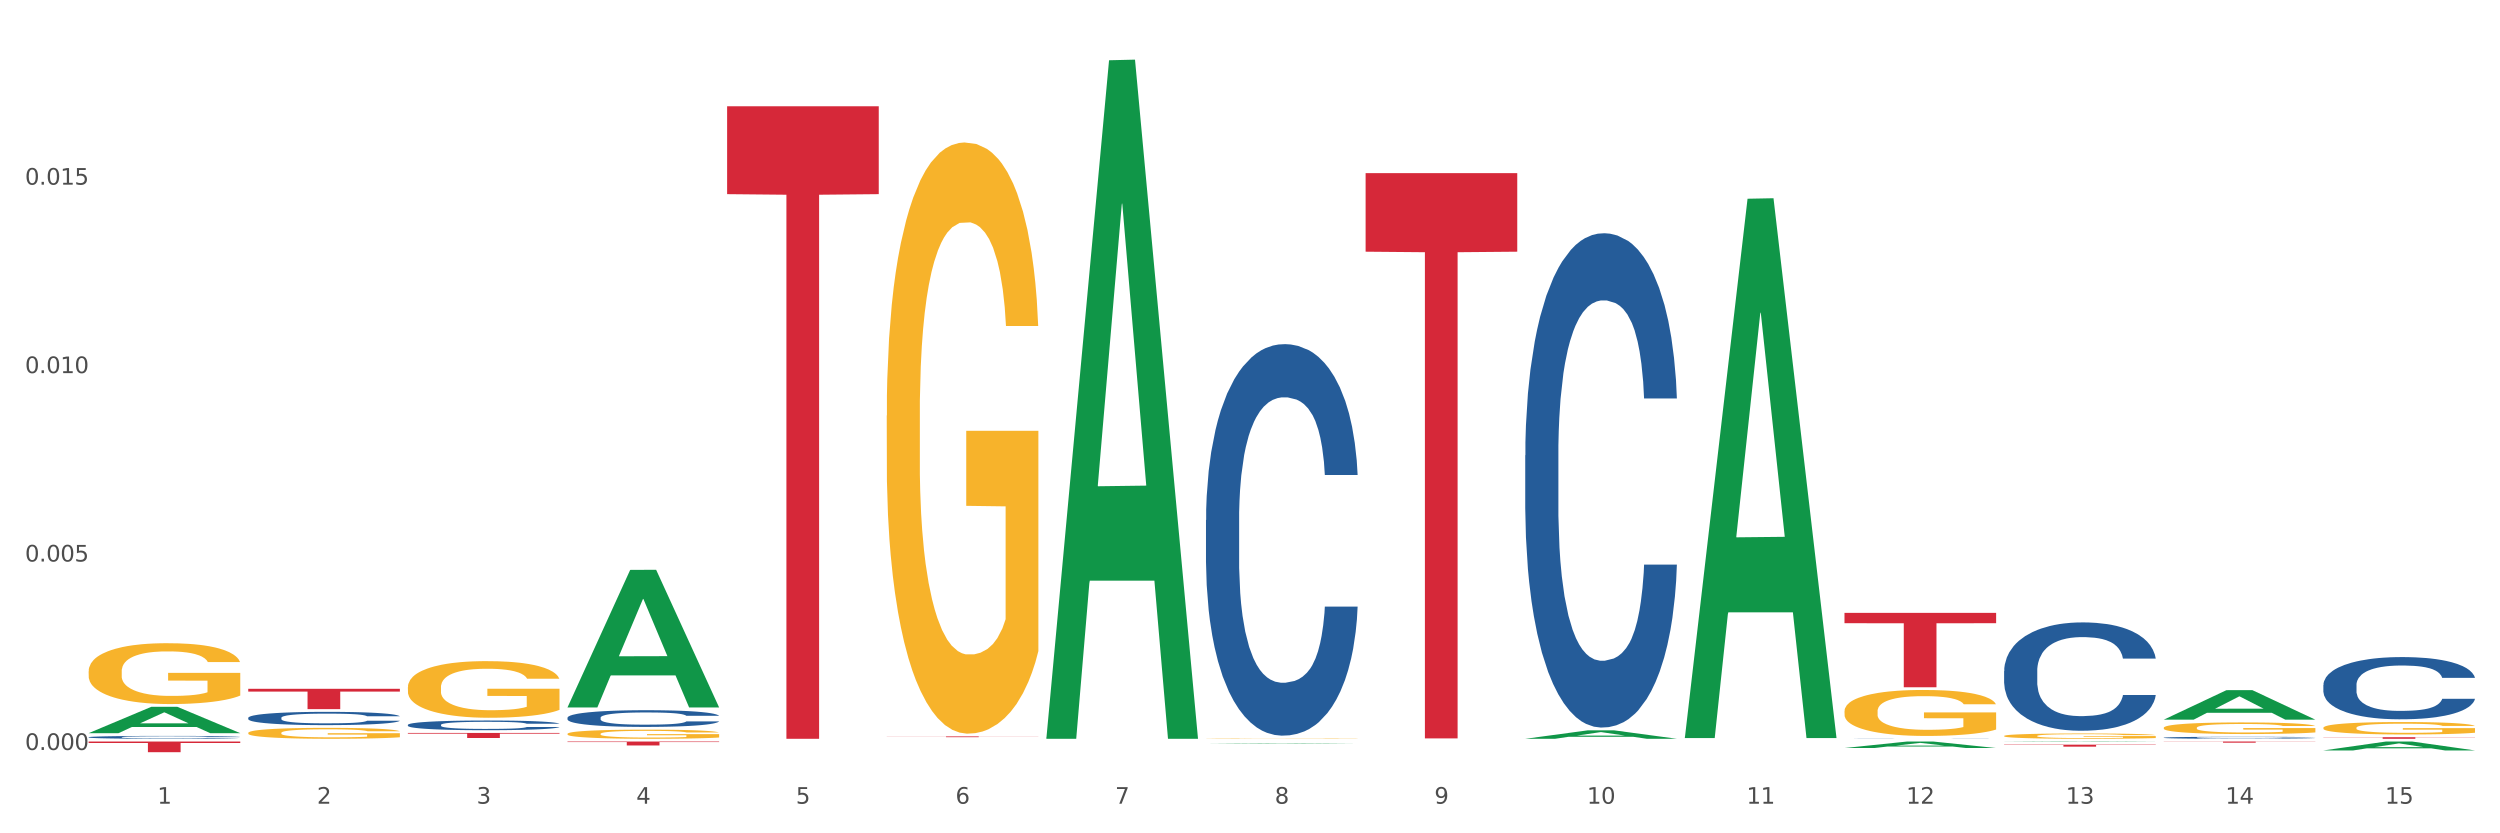 <?xml version="1.0" encoding="utf-8" standalone="no"?>
<!DOCTYPE svg PUBLIC "-//W3C//DTD SVG 1.1//EN"
  "http://www.w3.org/Graphics/SVG/1.1/DTD/svg11.dtd">
<svg xmlns:xlink="http://www.w3.org/1999/xlink" width="1080pt" height="360pt" viewBox="0 0 1080 360" xmlns="http://www.w3.org/2000/svg" version="1.1">
 <rect x="0" y="0" width="1080" height="360" fill="#333333" stroke="none"/>
 <defs>
  <style type="text/css">*{stroke-linejoin: round; stroke-linecap: butt}</style>
 </defs>
 <g id="figure_1">
  <g id="patch_1">
   <path d="M 0 360 
L 1080 360 
L 1080 0 
L 0 0 
z
" style="fill: #ffffff; stroke: #ffffff; stroke-linejoin: miter"/>
  </g>
  <g id="axes_1">
   <g id="matplotlib.axis_1">
    <g id="xtick_1">
     <g id="text_1">
      <!-- 1 -->
      <g style="fill: #4d4d4d" transform="translate(67.984 347.204) scale(0.096 -0.096)">
       <defs>
        <path id="DejaVuSans-31" d="M 794 531 
L 1825 531 
L 1825 4091 
L 703 3866 
L 703 4441 
L 1819 4666 
L 2450 4666 
L 2450 531 
L 3481 531 
L 3481 0 
L 794 0 
L 794 531 
z
" transform="scale(0.016)"/>
       </defs>
       <use xlink:href="#DejaVuSans-31"/>
      </g>
     </g>
    </g>
    <g id="xtick_2">
     <g id="text_2">
      <!-- 2 -->
      <g style="fill: #4d4d4d" transform="translate(136.942 347.204) scale(0.096 -0.096)">
       <defs>
        <path id="DejaVuSans-32" d="M 1228 531 
L 3431 531 
L 3431 0 
L 469 0 
L 469 531 
Q 828 903 1448 1529 
Q 2069 2156 2228 2338 
Q 2531 2678 2651 2914 
Q 2772 3150 2772 3378 
Q 2772 3750 2511 3984 
Q 2250 4219 1831 4219 
Q 1534 4219 1204 4116 
Q 875 4013 500 3803 
L 500 4441 
Q 881 4594 1212 4672 
Q 1544 4750 1819 4750 
Q 2544 4750 2975 4387 
Q 3406 4025 3406 3419 
Q 3406 3131 3298 2873 
Q 3191 2616 2906 2266 
Q 2828 2175 2409 1742 
Q 1991 1309 1228 531 
z
" transform="scale(0.016)"/>
       </defs>
       <use xlink:href="#DejaVuSans-32"/>
      </g>
     </g>
    </g>
    <g id="xtick_3">
     <g id="text_3">
      <!-- 3 -->
      <g style="fill: #4d4d4d" transform="translate(205.899 347.204) scale(0.096 -0.096)">
       <defs>
        <path id="DejaVuSans-33" d="M 2597 2516 
Q 3050 2419 3304 2112 
Q 3559 1806 3559 1356 
Q 3559 666 3084 287 
Q 2609 -91 1734 -91 
Q 1441 -91 1130 -33 
Q 819 25 488 141 
L 488 750 
Q 750 597 1062 519 
Q 1375 441 1716 441 
Q 2309 441 2620 675 
Q 2931 909 2931 1356 
Q 2931 1769 2642 2001 
Q 2353 2234 1838 2234 
L 1294 2234 
L 1294 2753 
L 1863 2753 
Q 2328 2753 2575 2939 
Q 2822 3125 2822 3475 
Q 2822 3834 2567 4026 
Q 2313 4219 1838 4219 
Q 1578 4219 1281 4162 
Q 984 4106 628 3988 
L 628 4550 
Q 988 4650 1302 4700 
Q 1616 4750 1894 4750 
Q 2613 4750 3031 4423 
Q 3450 4097 3450 3541 
Q 3450 3153 3228 2886 
Q 3006 2619 2597 2516 
z
" transform="scale(0.016)"/>
       </defs>
       <use xlink:href="#DejaVuSans-33"/>
      </g>
     </g>
    </g>
    <g id="xtick_4">
     <g id="text_4">
      <!-- 4 -->
      <g style="fill: #4d4d4d" transform="translate(274.857 347.204) scale(0.096 -0.096)">
       <defs>
        <path id="DejaVuSans-34" d="M 2419 4116 
L 825 1625 
L 2419 1625 
L 2419 4116 
z
M 2253 4666 
L 3047 4666 
L 3047 1625 
L 3713 1625 
L 3713 1100 
L 3047 1100 
L 3047 0 
L 2419 0 
L 2419 1100 
L 313 1100 
L 313 1709 
L 2253 4666 
z
" transform="scale(0.016)"/>
       </defs>
       <use xlink:href="#DejaVuSans-34"/>
      </g>
     </g>
    </g>
    <g id="xtick_5">
     <g id="text_5">
      <!-- 5 -->
      <g style="fill: #4d4d4d" transform="translate(343.815 347.204) scale(0.096 -0.096)">
       <defs>
        <path id="DejaVuSans-35" d="M 691 4666 
L 3169 4666 
L 3169 4134 
L 1269 4134 
L 1269 2991 
Q 1406 3038 1543 3061 
Q 1681 3084 1819 3084 
Q 2600 3084 3056 2656 
Q 3513 2228 3513 1497 
Q 3513 744 3044 326 
Q 2575 -91 1722 -91 
Q 1428 -91 1123 -41 
Q 819 9 494 109 
L 494 744 
Q 775 591 1075 516 
Q 1375 441 1709 441 
Q 2250 441 2565 725 
Q 2881 1009 2881 1497 
Q 2881 1984 2565 2268 
Q 2250 2553 1709 2553 
Q 1456 2553 1204 2497 
Q 953 2441 691 2322 
L 691 4666 
z
" transform="scale(0.016)"/>
       </defs>
       <use xlink:href="#DejaVuSans-35"/>
      </g>
     </g>
    </g>
    <g id="xtick_6">
     <g id="text_6">
      <!-- 6 -->
      <g style="fill: #4d4d4d" transform="translate(412.772 347.204) scale(0.096 -0.096)">
       <defs>
        <path id="DejaVuSans-36" d="M 2113 2584 
Q 1688 2584 1439 2293 
Q 1191 2003 1191 1497 
Q 1191 994 1439 701 
Q 1688 409 2113 409 
Q 2538 409 2786 701 
Q 3034 994 3034 1497 
Q 3034 2003 2786 2293 
Q 2538 2584 2113 2584 
z
M 3366 4563 
L 3366 3988 
Q 3128 4100 2886 4159 
Q 2644 4219 2406 4219 
Q 1781 4219 1451 3797 
Q 1122 3375 1075 2522 
Q 1259 2794 1537 2939 
Q 1816 3084 2150 3084 
Q 2853 3084 3261 2657 
Q 3669 2231 3669 1497 
Q 3669 778 3244 343 
Q 2819 -91 2113 -91 
Q 1303 -91 875 529 
Q 447 1150 447 2328 
Q 447 3434 972 4092 
Q 1497 4750 2381 4750 
Q 2619 4750 2861 4703 
Q 3103 4656 3366 4563 
z
" transform="scale(0.016)"/>
       </defs>
       <use xlink:href="#DejaVuSans-36"/>
      </g>
     </g>
    </g>
    <g id="xtick_7">
     <g id="text_7">
      <!-- 7 -->
      <g style="fill: #4d4d4d" transform="translate(481.73 347.204) scale(0.096 -0.096)">
       <defs>
        <path id="DejaVuSans-37" d="M 525 4666 
L 3525 4666 
L 3525 4397 
L 1831 0 
L 1172 0 
L 2766 4134 
L 525 4134 
L 525 4666 
z
" transform="scale(0.016)"/>
       </defs>
       <use xlink:href="#DejaVuSans-37"/>
      </g>
     </g>
    </g>
    <g id="xtick_8">
     <g id="text_8">
      <!-- 8 -->
      <g style="fill: #4d4d4d" transform="translate(550.688 347.204) scale(0.096 -0.096)">
       <defs>
        <path id="DejaVuSans-38" d="M 2034 2216 
Q 1584 2216 1326 1975 
Q 1069 1734 1069 1313 
Q 1069 891 1326 650 
Q 1584 409 2034 409 
Q 2484 409 2743 651 
Q 3003 894 3003 1313 
Q 3003 1734 2745 1975 
Q 2488 2216 2034 2216 
z
M 1403 2484 
Q 997 2584 770 2862 
Q 544 3141 544 3541 
Q 544 4100 942 4425 
Q 1341 4750 2034 4750 
Q 2731 4750 3128 4425 
Q 3525 4100 3525 3541 
Q 3525 3141 3298 2862 
Q 3072 2584 2669 2484 
Q 3125 2378 3379 2068 
Q 3634 1759 3634 1313 
Q 3634 634 3220 271 
Q 2806 -91 2034 -91 
Q 1263 -91 848 271 
Q 434 634 434 1313 
Q 434 1759 690 2068 
Q 947 2378 1403 2484 
z
M 1172 3481 
Q 1172 3119 1398 2916 
Q 1625 2713 2034 2713 
Q 2441 2713 2670 2916 
Q 2900 3119 2900 3481 
Q 2900 3844 2670 4047 
Q 2441 4250 2034 4250 
Q 1625 4250 1398 4047 
Q 1172 3844 1172 3481 
z
" transform="scale(0.016)"/>
       </defs>
       <use xlink:href="#DejaVuSans-38"/>
      </g>
     </g>
    </g>
    <g id="xtick_9">
     <g id="text_9">
      <!-- 9 -->
      <g style="fill: #4d4d4d" transform="translate(619.645 347.204) scale(0.096 -0.096)">
       <defs>
        <path id="DejaVuSans-39" d="M 703 97 
L 703 672 
Q 941 559 1184 500 
Q 1428 441 1663 441 
Q 2288 441 2617 861 
Q 2947 1281 2994 2138 
Q 2813 1869 2534 1725 
Q 2256 1581 1919 1581 
Q 1219 1581 811 2004 
Q 403 2428 403 3163 
Q 403 3881 828 4315 
Q 1253 4750 1959 4750 
Q 2769 4750 3195 4129 
Q 3622 3509 3622 2328 
Q 3622 1225 3098 567 
Q 2575 -91 1691 -91 
Q 1453 -91 1209 -44 
Q 966 3 703 97 
z
M 1959 2075 
Q 2384 2075 2632 2365 
Q 2881 2656 2881 3163 
Q 2881 3666 2632 3958 
Q 2384 4250 1959 4250 
Q 1534 4250 1286 3958 
Q 1038 3666 1038 3163 
Q 1038 2656 1286 2365 
Q 1534 2075 1959 2075 
z
" transform="scale(0.016)"/>
       </defs>
       <use xlink:href="#DejaVuSans-39"/>
      </g>
     </g>
    </g>
    <g id="xtick_10">
     <g id="text_10">
      <!-- 10 -->
      <g style="fill: #4d4d4d" transform="translate(685.549 347.204) scale(0.096 -0.096)">
       <defs>
        <path id="DejaVuSans-30" d="M 2034 4250 
Q 1547 4250 1301 3770 
Q 1056 3291 1056 2328 
Q 1056 1369 1301 889 
Q 1547 409 2034 409 
Q 2525 409 2770 889 
Q 3016 1369 3016 2328 
Q 3016 3291 2770 3770 
Q 2525 4250 2034 4250 
z
M 2034 4750 
Q 2819 4750 3233 4129 
Q 3647 3509 3647 2328 
Q 3647 1150 3233 529 
Q 2819 -91 2034 -91 
Q 1250 -91 836 529 
Q 422 1150 422 2328 
Q 422 3509 836 4129 
Q 1250 4750 2034 4750 
z
" transform="scale(0.016)"/>
       </defs>
       <use xlink:href="#DejaVuSans-31"/>
       <use xlink:href="#DejaVuSans-30" transform="translate(63.623 0)"/>
      </g>
     </g>
    </g>
    <g id="xtick_11">
     <g id="text_11">
      <!-- 11 -->
      <g style="fill: #4d4d4d" transform="translate(754.506 347.204) scale(0.096 -0.096)">
       <use xlink:href="#DejaVuSans-31"/>
       <use xlink:href="#DejaVuSans-31" transform="translate(63.623 0)"/>
      </g>
     </g>
    </g>
    <g id="xtick_12">
     <g id="text_12">
      <!-- 12 -->
      <g style="fill: #4d4d4d" transform="translate(823.464 347.204) scale(0.096 -0.096)">
       <use xlink:href="#DejaVuSans-31"/>
       <use xlink:href="#DejaVuSans-32" transform="translate(63.623 0)"/>
      </g>
     </g>
    </g>
    <g id="xtick_13">
     <g id="text_13">
      <!-- 13 -->
      <g style="fill: #4d4d4d" transform="translate(892.422 347.204) scale(0.096 -0.096)">
       <use xlink:href="#DejaVuSans-31"/>
       <use xlink:href="#DejaVuSans-33" transform="translate(63.623 0)"/>
      </g>
     </g>
    </g>
    <g id="xtick_14">
     <g id="text_14">
      <!-- 14 -->
      <g style="fill: #4d4d4d" transform="translate(961.379 347.204) scale(0.096 -0.096)">
       <use xlink:href="#DejaVuSans-31"/>
       <use xlink:href="#DejaVuSans-34" transform="translate(63.623 0)"/>
      </g>
     </g>
    </g>
    <g id="xtick_15">
     <g id="text_15">
      <!-- 15 -->
      <g style="fill: #4d4d4d" transform="translate(1030.337 347.204) scale(0.096 -0.096)">
       <use xlink:href="#DejaVuSans-31"/>
       <use xlink:href="#DejaVuSans-35" transform="translate(63.623 0)"/>
      </g>
     </g>
    </g>
    <g id="xtick_16"/>
    <g id="xtick_17"/>
    <g id="xtick_18"/>
    <g id="xtick_19"/>
    <g id="xtick_20"/>
    <g id="xtick_21"/>
    <g id="xtick_22"/>
    <g id="xtick_23"/>
    <g id="xtick_24"/>
    <g id="xtick_25"/>
    <g id="xtick_26"/>
    <g id="xtick_27"/>
    <g id="xtick_28"/>
    <g id="xtick_29"/>
   </g>
   <g id="matplotlib.axis_2">
    <g id="ytick_1">
     <g id="text_16">
      <!-- 0.000 -->
      <g style="fill: #4d4d4d" transform="translate(10.8 323.982) scale(0.096 -0.096)">
       <defs>
        <path id="DejaVuSans-2e" d="M 684 794 
L 1344 794 
L 1344 0 
L 684 0 
L 684 794 
z
" transform="scale(0.016)"/>
       </defs>
       <use xlink:href="#DejaVuSans-30"/>
       <use xlink:href="#DejaVuSans-2e" transform="translate(63.623 0)"/>
       <use xlink:href="#DejaVuSans-30" transform="translate(95.41 0)"/>
       <use xlink:href="#DejaVuSans-30" transform="translate(159.033 0)"/>
       <use xlink:href="#DejaVuSans-30" transform="translate(222.656 0)"/>
      </g>
     </g>
    </g>
    <g id="ytick_2">
     <g id="text_17">
      <!-- 0.005 -->
      <g style="fill: #4d4d4d" transform="translate(10.8 242.581) scale(0.096 -0.096)">
       <use xlink:href="#DejaVuSans-30"/>
       <use xlink:href="#DejaVuSans-2e" transform="translate(63.623 0)"/>
       <use xlink:href="#DejaVuSans-30" transform="translate(95.41 0)"/>
       <use xlink:href="#DejaVuSans-30" transform="translate(159.033 0)"/>
       <use xlink:href="#DejaVuSans-35" transform="translate(222.656 0)"/>
      </g>
     </g>
    </g>
    <g id="ytick_3">
     <g id="text_18">
      <!-- 0.010 -->
      <g style="fill: #4d4d4d" transform="translate(10.8 161.18) scale(0.096 -0.096)">
       <use xlink:href="#DejaVuSans-30"/>
       <use xlink:href="#DejaVuSans-2e" transform="translate(63.623 0)"/>
       <use xlink:href="#DejaVuSans-30" transform="translate(95.41 0)"/>
       <use xlink:href="#DejaVuSans-31" transform="translate(159.033 0)"/>
       <use xlink:href="#DejaVuSans-30" transform="translate(222.656 0)"/>
      </g>
     </g>
    </g>
    <g id="ytick_4">
     <g id="text_19">
      <!-- 0.015 -->
      <g style="fill: #4d4d4d" transform="translate(10.8 79.778) scale(0.096 -0.096)">
       <use xlink:href="#DejaVuSans-30"/>
       <use xlink:href="#DejaVuSans-2e" transform="translate(63.623 0)"/>
       <use xlink:href="#DejaVuSans-30" transform="translate(95.41 0)"/>
       <use xlink:href="#DejaVuSans-31" transform="translate(159.033 0)"/>
       <use xlink:href="#DejaVuSans-35" transform="translate(222.656 0)"/>
      </g>
     </g>
    </g>
    <g id="ytick_5"/>
    <g id="ytick_6"/>
    <g id="ytick_7"/>
    <g id="ytick_8"/>
   </g>
   <g id="PolyCollection_1">
    <path d="M 934.733 314.407 
L 934.81 314.403 
L 934.81 314.238 
L 934.965 314.096 
L 935.738 313.752 
L 936.898 313.468 
L 937.749 313.316 
L 938.6 313.193 
L 939.605 313.069 
L 940.843 312.941 
L 943.086 312.753 
L 944.478 312.656 
L 946.179 312.556 
L 949.273 312.409 
L 951.516 312.326 
L 953.836 312.258 
L 957.626 312.175 
L 960.101 312.139 
L 962.731 312.111 
L 965.902 312.093 
L 968.3 312.088 
L 973.559 312.102 
L 978.045 312.143 
L 980.21 312.175 
L 982.995 312.23 
L 984.464 312.267 
L 986.862 312.34 
L 989.337 312.436 
L 991.038 312.519 
L 993.591 312.675 
L 995.524 312.831 
L 997.303 313.023 
L 998.231 313.156 
L 998.928 313.28 
L 999.546 313.422 
L 1000.165 313.646 
L 986.243 313.646 
L 985.702 313.486 
L 984.851 313.335 
L 983.614 313.188 
L 982.531 313.096 
L 980.674 312.982 
L 978.973 312.909 
L 977.194 312.854 
L 975.028 312.808 
L 973.327 312.785 
L 970.929 312.766 
L 966.211 312.771 
L 963.04 312.808 
L 960.875 312.854 
L 959.482 312.895 
L 958.245 312.941 
L 956.853 313.005 
L 955.229 313.101 
L 954.068 313.188 
L 952.908 313.298 
L 951.98 313.408 
L 951.129 313.536 
L 950.433 313.674 
L 949.892 313.816 
L 949.428 313.99 
L 949.041 314.279 
L 949.041 314.907 
L 949.196 315.049 
L 949.582 315.237 
L 950.047 315.379 
L 950.82 315.549 
L 951.516 315.663 
L 952.831 315.828 
L 954.3 315.966 
L 955.461 316.053 
L 956.621 316.126 
L 958.632 316.227 
L 960.875 316.309 
L 962.808 316.36 
L 965.438 316.406 
L 967.217 316.424 
L 968.764 316.433 
L 972.553 316.433 
L 975.26 316.419 
L 978.277 316.387 
L 980.597 316.346 
L 982.531 316.296 
L 984.696 316.213 
L 986.089 316.135 
L 986.089 315.177 
L 969.073 315.173 
L 969.073 314.536 
L 1000.242 314.536 
L 1000.242 316.406 
L 998.928 316.502 
L 997.458 316.589 
L 995.911 316.667 
L 993.591 316.763 
L 990.806 316.855 
L 988.331 316.919 
L 985.702 316.974 
L 982.608 317.024 
L 978.586 317.07 
L 976.111 317.089 
L 973.017 317.102 
L 969.382 317.107 
L 966.211 317.098 
L 963.118 317.075 
L 959.869 317.034 
L 956.698 316.974 
L 954.3 316.914 
L 951.903 316.841 
L 949.35 316.745 
L 947.34 316.653 
L 945.793 316.571 
L 944.091 316.465 
L 942.235 316.328 
L 940.843 316.204 
L 939.605 316.076 
L 938.29 315.911 
L 937.362 315.769 
L 936.434 315.59 
L 935.893 315.457 
L 935.274 315.251 
L 934.81 314.962 
L 934.733 314.407 
z
" clip-path="url(#pd3f2a9b882)" style="fill: #f7b32b"/>
    <path d="M 1003.69 314.403 
L 1003.768 314.398 
L 1003.768 314.222 
L 1003.922 314.07 
L 1004.696 313.701 
L 1005.856 313.397 
L 1006.707 313.235 
L 1007.557 313.103 
L 1008.563 312.97 
L 1009.8 312.833 
L 1012.043 312.632 
L 1013.435 312.529 
L 1015.137 312.421 
L 1018.231 312.264 
L 1020.474 312.175 
L 1022.794 312.102 
L 1026.584 312.013 
L 1029.059 311.974 
L 1031.688 311.945 
L 1034.86 311.925 
L 1037.257 311.92 
L 1042.517 311.935 
L 1047.002 311.979 
L 1049.168 312.013 
L 1051.952 312.072 
L 1053.422 312.112 
L 1055.82 312.19 
L 1058.295 312.293 
L 1059.996 312.381 
L 1062.548 312.548 
L 1064.482 312.715 
L 1066.261 312.921 
L 1067.189 313.064 
L 1067.885 313.196 
L 1068.504 313.348 
L 1069.123 313.589 
L 1055.201 313.589 
L 1054.659 313.417 
L 1053.809 313.255 
L 1052.571 313.098 
L 1051.488 313 
L 1049.632 312.877 
L 1047.931 312.799 
L 1046.152 312.74 
L 1043.986 312.691 
L 1042.285 312.666 
L 1039.887 312.646 
L 1035.169 312.651 
L 1031.998 312.691 
L 1029.832 312.74 
L 1028.44 312.784 
L 1027.203 312.833 
L 1025.81 312.902 
L 1024.186 313.005 
L 1023.026 313.098 
L 1021.866 313.216 
L 1020.938 313.333 
L 1020.087 313.471 
L 1019.391 313.618 
L 1018.85 313.77 
L 1018.385 313.957 
L 1017.999 314.266 
L 1017.999 314.938 
L 1018.153 315.09 
L 1018.54 315.291 
L 1019.004 315.444 
L 1019.778 315.625 
L 1020.474 315.748 
L 1021.789 315.924 
L 1023.258 316.072 
L 1024.418 316.165 
L 1025.578 316.243 
L 1027.589 316.351 
L 1029.832 316.44 
L 1031.766 316.494 
L 1034.396 316.543 
L 1036.174 316.562 
L 1037.721 316.572 
L 1041.511 316.572 
L 1044.218 316.557 
L 1047.235 316.523 
L 1049.555 316.479 
L 1051.488 316.425 
L 1053.654 316.337 
L 1055.046 316.253 
L 1055.046 315.228 
L 1038.031 315.223 
L 1038.031 314.541 
L 1069.2 314.541 
L 1069.2 316.543 
L 1067.885 316.646 
L 1066.416 316.739 
L 1064.869 316.822 
L 1062.548 316.926 
L 1059.764 317.024 
L 1057.289 317.092 
L 1054.659 317.151 
L 1051.566 317.205 
L 1047.544 317.254 
L 1045.069 317.274 
L 1041.975 317.289 
L 1038.34 317.294 
L 1035.169 317.284 
L 1032.075 317.259 
L 1028.827 317.215 
L 1025.656 317.151 
L 1023.258 317.087 
L 1020.86 317.009 
L 1018.308 316.906 
L 1016.297 316.808 
L 1014.75 316.719 
L 1013.049 316.607 
L 1011.193 316.459 
L 1009.8 316.327 
L 1008.563 316.189 
L 1007.248 316.013 
L 1006.32 315.861 
L 1005.392 315.669 
L 1004.85 315.527 
L 1004.232 315.306 
L 1003.768 314.997 
L 1003.69 314.403 
z
" clip-path="url(#pd3f2a9b882)" style="fill: #f7b32b"/>
    <path d="M 38.283 290.013 
L 38.36 289.989 
L 38.36 289.125 
L 38.515 288.38 
L 39.288 286.58 
L 40.449 285.091 
L 41.299 284.299 
L 42.15 283.651 
L 43.156 283.002 
L 44.393 282.33 
L 46.636 281.346 
L 48.028 280.841 
L 49.73 280.313 
L 52.824 279.545 
L 55.066 279.113 
L 57.387 278.752 
L 61.177 278.32 
L 63.652 278.128 
L 66.281 277.984 
L 69.452 277.888 
L 71.85 277.864 
L 77.109 277.936 
L 81.595 278.152 
L 83.761 278.32 
L 86.545 278.608 
L 88.015 278.801 
L 90.412 279.185 
L 92.887 279.689 
L 94.589 280.121 
L 97.141 280.937 
L 99.075 281.754 
L 100.854 282.762 
L 101.782 283.458 
L 102.478 284.107 
L 103.097 284.851 
L 103.715 286.027 
L 89.794 286.027 
L 89.252 285.187 
L 88.401 284.395 
L 87.164 283.627 
L 86.081 283.146 
L 84.225 282.546 
L 82.523 282.162 
L 80.744 281.874 
L 78.579 281.634 
L 76.877 281.514 
L 74.48 281.418 
L 69.762 281.442 
L 66.591 281.634 
L 64.425 281.874 
L 63.033 282.09 
L 61.795 282.33 
L 60.403 282.666 
L 58.779 283.17 
L 57.619 283.627 
L 56.459 284.203 
L 55.531 284.779 
L 54.68 285.451 
L 53.984 286.172 
L 53.442 286.916 
L 52.978 287.828 
L 52.592 289.341 
L 52.592 292.63 
L 52.746 293.375 
L 53.133 294.359 
L 53.597 295.103 
L 54.37 295.992 
L 55.066 296.592 
L 56.381 297.456 
L 57.851 298.177 
L 59.011 298.633 
L 60.171 299.017 
L 62.182 299.545 
L 64.425 299.977 
L 66.359 300.241 
L 68.988 300.481 
L 70.767 300.578 
L 72.314 300.626 
L 76.104 300.626 
L 78.811 300.554 
L 81.827 300.385 
L 84.148 300.169 
L 86.081 299.905 
L 88.247 299.473 
L 89.639 299.065 
L 89.639 294.047 
L 72.623 294.023 
L 72.623 290.685 
L 103.793 290.685 
L 103.793 300.481 
L 102.478 300.986 
L 101.008 301.442 
L 99.462 301.85 
L 97.141 302.354 
L 94.357 302.834 
L 91.882 303.171 
L 89.252 303.459 
L 86.159 303.723 
L 82.137 303.963 
L 79.662 304.059 
L 76.568 304.131 
L 72.933 304.155 
L 69.762 304.107 
L 66.668 303.987 
L 63.42 303.771 
L 60.248 303.459 
L 57.851 303.147 
L 55.453 302.762 
L 52.901 302.258 
L 50.89 301.778 
L 49.343 301.346 
L 47.642 300.794 
L 45.785 300.073 
L 44.393 299.425 
L 43.156 298.753 
L 41.841 297.888 
L 40.913 297.144 
L 39.985 296.208 
L 39.443 295.511 
L 38.824 294.431 
L 38.36 292.918 
L 38.283 290.013 
z
" clip-path="url(#pd3f2a9b882)" style="fill: #f7b32b"/>
    <path d="M 107.241 316.615 
L 107.318 316.61 
L 107.318 316.455 
L 107.473 316.321 
L 108.246 315.997 
L 109.406 315.73 
L 110.257 315.587 
L 111.108 315.471 
L 112.113 315.354 
L 113.351 315.234 
L 115.594 315.057 
L 116.986 314.966 
L 118.687 314.871 
L 121.781 314.733 
L 124.024 314.655 
L 126.344 314.59 
L 130.134 314.513 
L 132.609 314.478 
L 135.239 314.452 
L 138.41 314.435 
L 140.808 314.431 
L 146.067 314.444 
L 150.553 314.483 
L 152.719 314.513 
L 155.503 314.565 
L 156.972 314.599 
L 159.37 314.668 
L 161.845 314.759 
L 163.547 314.836 
L 166.099 314.983 
L 168.032 315.13 
L 169.811 315.311 
L 170.74 315.436 
L 171.436 315.553 
L 172.054 315.687 
L 172.673 315.898 
L 158.751 315.898 
L 158.21 315.747 
L 157.359 315.605 
L 156.122 315.467 
L 155.039 315.38 
L 153.183 315.272 
L 151.481 315.203 
L 149.702 315.152 
L 147.537 315.108 
L 145.835 315.087 
L 143.437 315.069 
L 138.719 315.074 
L 135.548 315.108 
L 133.383 315.152 
L 131.991 315.19 
L 130.753 315.234 
L 129.361 315.294 
L 127.737 315.385 
L 126.576 315.467 
L 125.416 315.57 
L 124.488 315.674 
L 123.637 315.795 
L 122.941 315.924 
L 122.4 316.058 
L 121.936 316.222 
L 121.549 316.494 
L 121.549 317.085 
L 121.704 317.219 
L 122.091 317.396 
L 122.555 317.53 
L 123.328 317.689 
L 124.024 317.797 
L 125.339 317.953 
L 126.809 318.082 
L 127.969 318.164 
L 129.129 318.233 
L 131.14 318.328 
L 133.383 318.406 
L 135.316 318.453 
L 137.946 318.496 
L 139.725 318.514 
L 141.272 318.522 
L 145.062 318.522 
L 147.769 318.509 
L 150.785 318.479 
L 153.105 318.44 
L 155.039 318.393 
L 157.204 318.315 
L 158.597 318.242 
L 158.597 317.34 
L 141.581 317.335 
L 141.581 316.736 
L 172.75 316.736 
L 172.75 318.496 
L 171.436 318.587 
L 169.966 318.669 
L 168.419 318.742 
L 166.099 318.833 
L 163.315 318.919 
L 160.84 318.98 
L 158.21 319.032 
L 155.116 319.079 
L 151.094 319.122 
L 148.619 319.14 
L 145.526 319.152 
L 141.89 319.157 
L 138.719 319.148 
L 135.626 319.127 
L 132.377 319.088 
L 129.206 319.032 
L 126.809 318.976 
L 124.411 318.906 
L 121.859 318.816 
L 119.848 318.73 
L 118.301 318.652 
L 116.599 318.553 
L 114.743 318.423 
L 113.351 318.307 
L 112.113 318.186 
L 110.798 318.03 
L 109.87 317.897 
L 108.942 317.728 
L 108.401 317.603 
L 107.782 317.409 
L 107.318 317.137 
L 107.241 316.615 
z
" clip-path="url(#pd3f2a9b882)" style="fill: #f7b32b"/>
    <path d="M 38.283 316.709 
L 38.351 316.698 
L 65.365 305.344 
L 76.576 305.333 
L 103.793 316.73 
L 90.826 316.73 
L 84.95 314.076 
L 57.058 314.076 
L 56.855 314.119 
L 51.182 316.73 
L 38.283 316.73 
L 38.283 316.709 
L 60.57 312.493 
L 81.438 312.482 
L 71.105 307.763 
L 70.97 307.741 
L 70.835 307.773 
L 60.502 312.482 
L 60.57 312.493 
L 38.283 316.709 
z
" clip-path="url(#pd3f2a9b882)" style="fill: #109648"/>
    <path d="M 245.156 305.517 
L 245.224 305.461 
L 272.238 246.198 
L 283.449 246.142 
L 310.666 305.629 
L 297.699 305.629 
L 291.823 291.777 
L 263.931 291.777 
L 263.728 292 
L 258.055 305.629 
L 245.156 305.629 
L 245.156 305.517 
L 267.443 283.51 
L 288.311 283.454 
L 277.978 258.821 
L 277.843 258.71 
L 277.708 258.877 
L 267.375 283.454 
L 267.443 283.51 
L 245.156 305.517 
z
" clip-path="url(#pd3f2a9b882)" style="fill: #109648"/>
    <path d="M 796.817 323.142 
L 796.885 323.14 
L 823.899 320.338 
L 835.11 320.335 
L 862.327 323.148 
L 849.36 323.148 
L 843.485 322.493 
L 815.592 322.493 
L 815.39 322.503 
L 809.717 323.148 
L 796.817 323.148 
L 796.817 323.142 
L 819.104 322.102 
L 839.973 322.099 
L 829.64 320.935 
L 829.505 320.929 
L 829.37 320.937 
L 819.037 322.099 
L 819.104 322.102 
L 796.817 323.142 
z
" clip-path="url(#pd3f2a9b882)" style="fill: #109648"/>
    <path d="M 865.775 320.532 
L 865.842 320.531 
L 892.857 320.335 
L 904.068 320.335 
L 931.285 320.532 
L 918.318 320.532 
L 912.442 320.486 
L 884.55 320.486 
L 884.347 320.487 
L 878.674 320.532 
L 865.775 320.532 
L 865.775 320.532 
L 888.062 320.459 
L 908.93 320.459 
L 898.597 320.377 
L 898.462 320.377 
L 898.327 320.377 
L 887.994 320.459 
L 888.062 320.459 
L 865.775 320.532 
z
" clip-path="url(#pd3f2a9b882)" style="fill: #109648"/>
    <path d="M 1003.69 324.183 
L 1003.758 324.18 
L 1030.772 320.339 
L 1041.983 320.335 
L 1069.2 324.19 
L 1056.233 324.19 
L 1050.357 323.293 
L 1022.465 323.293 
L 1022.263 323.307 
L 1016.59 324.19 
L 1003.69 324.19 
L 1003.69 324.183 
L 1025.977 322.757 
L 1046.846 322.753 
L 1036.513 321.157 
L 1036.378 321.15 
L 1036.243 321.16 
L 1025.91 322.753 
L 1025.977 322.757 
L 1003.69 324.183 
z
" clip-path="url(#pd3f2a9b882)" style="fill: #109648"/>
    <path d="M 934.733 310.886 
L 934.8 310.874 
L 961.814 298.153 
L 973.025 298.141 
L 1000.242 310.91 
L 987.275 310.91 
L 981.4 307.936 
L 953.508 307.936 
L 953.305 307.984 
L 947.632 310.91 
L 934.733 310.91 
L 934.733 310.886 
L 957.019 306.162 
L 977.888 306.15 
L 967.555 300.862 
L 967.42 300.838 
L 967.285 300.874 
L 956.952 306.15 
L 957.019 306.162 
L 934.733 310.886 
z
" clip-path="url(#pd3f2a9b882)" style="fill: #109648"/>
    <path d="M 865.775 317.924 
L 865.852 317.922 
L 865.852 317.847 
L 866.007 317.782 
L 866.78 317.625 
L 867.941 317.495 
L 868.791 317.426 
L 869.642 317.37 
L 870.648 317.313 
L 871.885 317.255 
L 874.128 317.169 
L 875.52 317.125 
L 877.222 317.079 
L 880.315 317.012 
L 882.558 316.974 
L 884.879 316.943 
L 888.669 316.905 
L 891.144 316.888 
L 893.773 316.876 
L 896.944 316.867 
L 899.342 316.865 
L 904.601 316.872 
L 909.087 316.89 
L 911.253 316.905 
L 914.037 316.93 
L 915.507 316.947 
L 917.904 316.98 
L 920.379 317.024 
L 922.081 317.062 
L 924.633 317.133 
L 926.567 317.204 
L 928.346 317.292 
L 929.274 317.353 
L 929.97 317.409 
L 930.589 317.474 
L 931.207 317.577 
L 917.286 317.577 
L 916.744 317.504 
L 915.893 317.435 
L 914.656 317.368 
L 913.573 317.326 
L 911.717 317.273 
L 910.015 317.24 
L 908.236 317.215 
L 906.071 317.194 
L 904.369 317.183 
L 901.972 317.175 
L 897.254 317.177 
L 894.083 317.194 
L 891.917 317.215 
L 890.525 317.234 
L 889.287 317.255 
L 887.895 317.284 
L 886.271 317.328 
L 885.111 317.368 
L 883.951 317.418 
L 883.022 317.468 
L 882.172 317.527 
L 881.476 317.589 
L 880.934 317.654 
L 880.47 317.734 
L 880.083 317.866 
L 880.083 318.152 
L 880.238 318.217 
L 880.625 318.303 
L 881.089 318.368 
L 881.862 318.445 
L 882.558 318.498 
L 883.873 318.573 
L 885.343 318.636 
L 886.503 318.675 
L 887.663 318.709 
L 889.674 318.755 
L 891.917 318.793 
L 893.851 318.816 
L 896.48 318.837 
L 898.259 318.845 
L 899.806 318.849 
L 903.596 318.849 
L 906.303 318.843 
L 909.319 318.828 
L 911.639 318.809 
L 913.573 318.786 
L 915.739 318.749 
L 917.131 318.713 
L 917.131 318.276 
L 900.115 318.274 
L 900.115 317.983 
L 931.285 317.983 
L 931.285 318.837 
L 929.97 318.881 
L 928.5 318.92 
L 926.953 318.956 
L 924.633 319 
L 921.849 319.042 
L 919.374 319.071 
L 916.744 319.096 
L 913.65 319.119 
L 909.629 319.14 
L 907.154 319.148 
L 904.06 319.155 
L 900.425 319.157 
L 897.254 319.153 
L 894.16 319.142 
L 890.911 319.123 
L 887.74 319.096 
L 885.343 319.069 
L 882.945 319.035 
L 880.393 318.991 
L 878.382 318.95 
L 876.835 318.912 
L 875.133 318.864 
L 873.277 318.801 
L 871.885 318.745 
L 870.648 318.686 
L 869.333 318.611 
L 868.405 318.546 
L 867.476 318.464 
L 866.935 318.403 
L 866.316 318.309 
L 865.852 318.177 
L 865.775 317.924 
z
" clip-path="url(#pd3f2a9b882)" style="fill: #f7b32b"/>
    <path d="M 796.817 307.245 
L 796.895 307.227 
L 796.895 306.574 
L 797.049 306.011 
L 797.823 304.651 
L 798.983 303.526 
L 799.834 302.927 
L 800.684 302.437 
L 801.69 301.947 
L 802.927 301.439 
L 805.17 300.696 
L 806.563 300.315 
L 808.264 299.915 
L 811.358 299.335 
L 813.601 299.008 
L 815.921 298.736 
L 819.711 298.41 
L 822.186 298.264 
L 824.816 298.156 
L 827.987 298.083 
L 830.384 298.065 
L 835.644 298.119 
L 840.129 298.283 
L 842.295 298.41 
L 845.079 298.627 
L 846.549 298.772 
L 848.947 299.063 
L 851.422 299.444 
L 853.123 299.77 
L 855.676 300.387 
L 857.609 301.004 
L 859.388 301.766 
L 860.316 302.292 
L 861.012 302.782 
L 861.631 303.344 
L 862.25 304.233 
L 848.328 304.233 
L 847.786 303.598 
L 846.936 303 
L 845.698 302.419 
L 844.615 302.056 
L 842.759 301.603 
L 841.058 301.312 
L 839.279 301.095 
L 837.113 300.913 
L 835.412 300.823 
L 833.014 300.75 
L 828.296 300.768 
L 825.125 300.913 
L 822.959 301.095 
L 821.567 301.258 
L 820.33 301.439 
L 818.937 301.693 
L 817.313 302.074 
L 816.153 302.419 
L 814.993 302.854 
L 814.065 303.29 
L 813.214 303.798 
L 812.518 304.342 
L 811.977 304.905 
L 811.512 305.594 
L 811.126 306.737 
L 811.126 309.223 
L 811.28 309.785 
L 811.667 310.529 
L 812.131 311.091 
L 812.905 311.763 
L 813.601 312.216 
L 814.916 312.869 
L 816.385 313.414 
L 817.545 313.758 
L 818.705 314.049 
L 820.716 314.448 
L 822.959 314.774 
L 824.893 314.974 
L 827.523 315.155 
L 829.301 315.228 
L 830.848 315.264 
L 834.638 315.264 
L 837.345 315.21 
L 840.362 315.083 
L 842.682 314.919 
L 844.615 314.72 
L 846.781 314.393 
L 848.173 314.085 
L 848.173 310.293 
L 831.158 310.275 
L 831.158 307.753 
L 862.327 307.753 
L 862.327 315.155 
L 861.012 315.536 
L 859.543 315.881 
L 857.996 316.189 
L 855.676 316.57 
L 852.891 316.933 
L 850.416 317.187 
L 847.786 317.405 
L 844.693 317.604 
L 840.671 317.786 
L 838.196 317.858 
L 835.102 317.913 
L 831.467 317.931 
L 828.296 317.895 
L 825.202 317.804 
L 821.954 317.641 
L 818.783 317.405 
L 816.385 317.169 
L 813.987 316.879 
L 811.435 316.498 
L 809.424 316.135 
L 807.877 315.808 
L 806.176 315.391 
L 804.32 314.847 
L 802.927 314.357 
L 801.69 313.849 
L 800.375 313.196 
L 799.447 312.633 
L 798.519 311.926 
L 797.977 311.4 
L 797.359 310.583 
L 796.895 309.44 
L 796.817 307.245 
z
" clip-path="url(#pd3f2a9b882)" style="fill: #f7b32b"/>
    <path d="M 520.987 319.065 
L 521.064 319.065 
L 521.064 319.059 
L 521.219 319.054 
L 521.992 319.042 
L 523.152 319.033 
L 524.003 319.028 
L 524.854 319.023 
L 525.859 319.019 
L 527.097 319.015 
L 529.34 319.008 
L 530.732 319.005 
L 532.433 319.002 
L 535.527 318.997 
L 537.77 318.994 
L 540.09 318.991 
L 543.88 318.989 
L 546.355 318.987 
L 548.985 318.986 
L 552.156 318.986 
L 554.554 318.986 
L 559.813 318.986 
L 564.299 318.988 
L 566.464 318.989 
L 569.249 318.991 
L 570.718 318.992 
L 573.116 318.994 
L 575.591 318.998 
L 577.293 319 
L 579.845 319.006 
L 581.778 319.011 
L 583.557 319.018 
L 584.485 319.022 
L 585.182 319.026 
L 585.8 319.031 
L 586.419 319.039 
L 572.497 319.039 
L 571.956 319.033 
L 571.105 319.028 
L 569.868 319.023 
L 568.785 319.02 
L 566.929 319.016 
L 565.227 319.014 
L 563.448 319.012 
L 561.282 319.01 
L 559.581 319.009 
L 557.183 319.009 
L 552.465 319.009 
L 549.294 319.01 
L 547.129 319.012 
L 545.736 319.013 
L 544.499 319.015 
L 543.107 319.017 
L 541.483 319.02 
L 540.322 319.023 
L 539.162 319.027 
L 538.234 319.031 
L 537.383 319.035 
L 536.687 319.04 
L 536.146 319.045 
L 535.682 319.051 
L 535.295 319.06 
L 535.295 319.082 
L 535.45 319.087 
L 535.837 319.093 
L 536.301 319.098 
L 537.074 319.104 
L 537.77 319.108 
L 539.085 319.113 
L 540.554 319.118 
L 541.715 319.121 
L 542.875 319.123 
L 544.886 319.127 
L 547.129 319.13 
L 549.062 319.131 
L 551.692 319.133 
L 553.471 319.134 
L 555.018 319.134 
L 558.807 319.134 
L 561.515 319.133 
L 564.531 319.132 
L 566.851 319.131 
L 568.785 319.129 
L 570.95 319.126 
L 572.343 319.124 
L 572.343 319.091 
L 555.327 319.091 
L 555.327 319.069 
L 586.496 319.069 
L 586.496 319.133 
L 585.182 319.136 
L 583.712 319.139 
L 582.165 319.142 
L 579.845 319.145 
L 577.061 319.148 
L 574.586 319.15 
L 571.956 319.152 
L 568.862 319.154 
L 564.84 319.156 
L 562.365 319.156 
L 559.272 319.157 
L 555.636 319.157 
L 552.465 319.156 
L 549.372 319.156 
L 546.123 319.154 
L 542.952 319.152 
L 540.554 319.15 
L 538.157 319.148 
L 535.604 319.144 
L 533.594 319.141 
L 532.047 319.139 
L 530.345 319.135 
L 528.489 319.13 
L 527.097 319.126 
L 525.859 319.122 
L 524.544 319.116 
L 523.616 319.111 
L 522.688 319.105 
L 522.147 319.101 
L 521.528 319.094 
L 521.064 319.084 
L 520.987 319.065 
z
" clip-path="url(#pd3f2a9b882)" style="fill: #f7b32b"/>
    <path d="M 383.071 179.565 
L 383.149 179.331 
L 383.149 170.934 
L 383.303 163.703 
L 384.077 146.21 
L 385.237 131.748 
L 386.088 124.051 
L 386.938 117.753 
L 387.944 111.455 
L 389.181 104.924 
L 391.424 95.361 
L 392.817 90.463 
L 394.518 85.331 
L 397.612 77.867 
L 399.855 73.668 
L 402.175 70.17 
L 405.965 65.971 
L 408.44 64.105 
L 411.07 62.706 
L 414.241 61.773 
L 416.638 61.539 
L 421.898 62.239 
L 426.384 64.338 
L 428.549 65.971 
L 431.334 68.77 
L 432.803 70.636 
L 435.201 74.368 
L 437.676 79.266 
L 439.377 83.465 
L 441.93 91.396 
L 443.863 99.326 
L 445.642 109.123 
L 446.57 115.887 
L 447.266 122.185 
L 447.885 129.416 
L 448.504 140.845 
L 434.582 140.845 
L 434.041 132.681 
L 433.19 124.984 
L 431.952 117.52 
L 430.869 112.855 
L 429.013 107.023 
L 427.312 103.291 
L 425.533 100.492 
L 423.367 98.16 
L 421.666 96.994 
L 419.268 96.061 
L 414.55 96.294 
L 411.379 98.16 
L 409.213 100.492 
L 407.821 102.592 
L 406.584 104.924 
L 405.191 108.19 
L 403.567 113.088 
L 402.407 117.52 
L 401.247 123.118 
L 400.319 128.716 
L 399.468 135.247 
L 398.772 142.244 
L 398.231 149.475 
L 397.767 158.339 
L 397.38 173.034 
L 397.38 204.989 
L 397.534 212.22 
L 397.921 221.783 
L 398.385 229.014 
L 399.159 237.644 
L 399.855 243.475 
L 401.17 251.872 
L 402.639 258.87 
L 403.799 263.302 
L 404.959 267.034 
L 406.97 272.165 
L 409.213 276.364 
L 411.147 278.93 
L 413.777 281.262 
L 415.555 282.195 
L 417.102 282.662 
L 420.892 282.662 
L 423.599 281.962 
L 426.616 280.329 
L 428.936 278.23 
L 430.869 275.664 
L 433.035 271.466 
L 434.427 267.5 
L 434.427 218.751 
L 417.412 218.518 
L 417.412 186.096 
L 448.581 186.096 
L 448.581 281.262 
L 447.266 286.16 
L 445.797 290.592 
L 444.25 294.557 
L 441.93 299.456 
L 439.145 304.121 
L 436.67 307.386 
L 434.041 310.185 
L 430.947 312.751 
L 426.925 315.084 
L 424.45 316.017 
L 421.356 316.716 
L 417.721 316.95 
L 414.55 316.483 
L 411.456 315.317 
L 408.208 313.218 
L 405.037 310.185 
L 402.639 307.153 
L 400.242 303.421 
L 397.689 298.523 
L 395.678 293.858 
L 394.131 289.659 
L 392.43 284.294 
L 390.574 277.297 
L 389.181 270.999 
L 387.944 264.468 
L 386.629 256.071 
L 385.701 248.84 
L 384.773 239.743 
L 384.231 232.979 
L 383.613 222.483 
L 383.149 207.788 
L 383.071 179.565 
z
" clip-path="url(#pd3f2a9b882)" style="fill: #f7b32b"/>
    <path d="M 245.156 317.032 
L 245.233 317.028 
L 245.233 316.898 
L 245.388 316.787 
L 246.161 316.516 
L 247.322 316.292 
L 248.172 316.173 
L 249.023 316.076 
L 250.029 315.978 
L 251.266 315.877 
L 253.509 315.729 
L 254.901 315.654 
L 256.603 315.574 
L 259.697 315.459 
L 261.939 315.394 
L 264.26 315.34 
L 268.05 315.275 
L 270.525 315.246 
L 273.154 315.224 
L 276.325 315.21 
L 278.723 315.206 
L 283.982 315.217 
L 288.468 315.25 
L 290.634 315.275 
L 293.418 315.318 
L 294.888 315.347 
L 297.285 315.405 
L 299.76 315.481 
L 301.462 315.545 
L 304.014 315.668 
L 305.948 315.791 
L 307.727 315.942 
L 308.655 316.047 
L 309.351 316.144 
L 309.97 316.256 
L 310.588 316.433 
L 296.667 316.433 
L 296.125 316.307 
L 295.274 316.188 
L 294.037 316.072 
L 292.954 316 
L 291.098 315.91 
L 289.396 315.852 
L 287.617 315.809 
L 285.452 315.773 
L 283.75 315.755 
L 281.353 315.74 
L 276.635 315.744 
L 273.464 315.773 
L 271.298 315.809 
L 269.906 315.841 
L 268.668 315.877 
L 267.276 315.928 
L 265.652 316.004 
L 264.492 316.072 
L 263.332 316.159 
L 262.404 316.245 
L 261.553 316.346 
L 260.857 316.455 
L 260.315 316.566 
L 259.851 316.704 
L 259.464 316.931 
L 259.464 317.425 
L 259.619 317.537 
L 260.006 317.685 
L 260.47 317.797 
L 261.243 317.93 
L 261.939 318.02 
L 263.254 318.15 
L 264.724 318.258 
L 265.884 318.327 
L 267.044 318.385 
L 269.055 318.464 
L 271.298 318.529 
L 273.232 318.569 
L 275.861 318.605 
L 277.64 318.619 
L 279.187 318.626 
L 282.977 318.626 
L 285.684 318.616 
L 288.7 318.59 
L 291.021 318.558 
L 292.954 318.518 
L 295.12 318.453 
L 296.512 318.392 
L 296.512 317.638 
L 279.496 317.634 
L 279.496 317.133 
L 310.666 317.133 
L 310.666 318.605 
L 309.351 318.681 
L 307.881 318.749 
L 306.335 318.81 
L 304.014 318.886 
L 301.23 318.958 
L 298.755 319.009 
L 296.125 319.052 
L 293.031 319.092 
L 289.01 319.128 
L 286.535 319.142 
L 283.441 319.153 
L 279.806 319.157 
L 276.635 319.15 
L 273.541 319.132 
L 270.293 319.099 
L 267.121 319.052 
L 264.724 319.005 
L 262.326 318.948 
L 259.774 318.872 
L 257.763 318.8 
L 256.216 318.735 
L 254.515 318.652 
L 252.658 318.543 
L 251.266 318.446 
L 250.029 318.345 
L 248.714 318.215 
L 247.786 318.103 
L 246.858 317.963 
L 246.316 317.858 
L 245.697 317.696 
L 245.233 317.468 
L 245.156 317.032 
z
" clip-path="url(#pd3f2a9b882)" style="fill: #f7b32b"/>
    <path d="M 176.198 296.916 
L 176.276 296.893 
L 176.276 296.089 
L 176.43 295.396 
L 177.204 293.721 
L 178.364 292.335 
L 179.215 291.598 
L 180.065 290.995 
L 181.071 290.391 
L 182.308 289.766 
L 184.551 288.85 
L 185.944 288.38 
L 187.645 287.889 
L 190.739 287.174 
L 192.982 286.772 
L 195.302 286.437 
L 199.092 286.034 
L 201.567 285.856 
L 204.197 285.722 
L 207.368 285.632 
L 209.765 285.61 
L 215.025 285.677 
L 219.511 285.878 
L 221.676 286.034 
L 224.461 286.302 
L 225.93 286.481 
L 228.328 286.839 
L 230.803 287.308 
L 232.504 287.71 
L 235.057 288.47 
L 236.99 289.229 
L 238.769 290.168 
L 239.697 290.816 
L 240.393 291.419 
L 241.012 292.112 
L 241.631 293.207 
L 227.709 293.207 
L 227.168 292.425 
L 226.317 291.687 
L 225.079 290.972 
L 223.996 290.525 
L 222.14 289.967 
L 220.439 289.609 
L 218.66 289.341 
L 216.494 289.118 
L 214.793 289.006 
L 212.395 288.917 
L 207.677 288.939 
L 204.506 289.118 
L 202.34 289.341 
L 200.948 289.542 
L 199.711 289.766 
L 198.319 290.079 
L 196.694 290.548 
L 195.534 290.972 
L 194.374 291.509 
L 193.446 292.045 
L 192.595 292.67 
L 191.899 293.341 
L 191.358 294.033 
L 190.894 294.882 
L 190.507 296.29 
L 190.507 299.351 
L 190.662 300.044 
L 191.048 300.96 
L 191.512 301.653 
L 192.286 302.479 
L 192.982 303.038 
L 194.297 303.842 
L 195.766 304.512 
L 196.926 304.937 
L 198.086 305.295 
L 200.097 305.786 
L 202.34 306.188 
L 204.274 306.434 
L 206.904 306.657 
L 208.683 306.747 
L 210.229 306.792 
L 214.019 306.792 
L 216.726 306.724 
L 219.743 306.568 
L 222.063 306.367 
L 223.996 306.121 
L 226.162 305.719 
L 227.554 305.339 
L 227.554 300.669 
L 210.539 300.647 
L 210.539 297.541 
L 241.708 297.541 
L 241.708 306.657 
L 240.393 307.127 
L 238.924 307.551 
L 237.377 307.931 
L 235.057 308.4 
L 232.272 308.847 
L 229.797 309.16 
L 227.168 309.428 
L 224.074 309.674 
L 220.052 309.897 
L 217.577 309.987 
L 214.483 310.054 
L 210.848 310.076 
L 207.677 310.031 
L 204.583 309.92 
L 201.335 309.719 
L 198.164 309.428 
L 195.766 309.138 
L 193.369 308.78 
L 190.816 308.311 
L 188.805 307.864 
L 187.258 307.462 
L 185.557 306.948 
L 183.701 306.278 
L 182.308 305.674 
L 181.071 305.049 
L 179.756 304.244 
L 178.828 303.552 
L 177.9 302.68 
L 177.358 302.032 
L 176.74 301.027 
L 176.276 299.619 
L 176.198 296.916 
z
" clip-path="url(#pd3f2a9b882)" style="fill: #f7b32b"/>
    <path d="M 452.029 318.606 
L 452.096 318.33 
L 479.111 26.035 
L 490.322 25.759 
L 517.539 319.157 
L 504.572 319.157 
L 498.696 250.835 
L 470.804 250.835 
L 470.601 251.937 
L 464.928 319.157 
L 452.029 319.157 
L 452.029 318.606 
L 474.316 210.063 
L 495.184 209.787 
L 484.851 88.296 
L 484.716 87.745 
L 484.581 88.571 
L 474.248 209.787 
L 474.316 210.063 
L 452.029 318.606 
z
" clip-path="url(#pd3f2a9b882)" style="fill: #109648"/>
    <path d="M 520.987 321.381 
L 521.054 321.381 
L 548.068 321.151 
L 559.279 321.151 
L 586.496 321.382 
L 573.53 321.382 
L 567.654 321.328 
L 539.762 321.328 
L 539.559 321.329 
L 533.886 321.382 
L 520.987 321.382 
L 520.987 321.381 
L 543.273 321.296 
L 564.142 321.296 
L 553.809 321.2 
L 553.674 321.2 
L 553.539 321.2 
L 543.206 321.296 
L 543.273 321.296 
L 520.987 321.381 
z
" clip-path="url(#pd3f2a9b882)" style="fill: #109648"/>
    <path d="M 245.156 320.335 
L 310.666 320.335 
L 310.666 320.573 
L 284.897 320.574 
L 284.897 322.045 
L 270.77 322.045 
L 270.77 320.574 
L 245.156 320.573 
L 245.156 320.337 
L 245.156 320.335 
z
" clip-path="url(#pd3f2a9b882)" style="fill: #d62839"/>
    <path d="M 38.283 320.335 
L 103.793 320.335 
L 103.793 320.976 
L 78.024 320.981 
L 78.024 324.95 
L 63.897 324.95 
L 63.897 320.981 
L 38.283 320.976 
L 38.283 320.339 
L 38.283 320.335 
z
" clip-path="url(#pd3f2a9b882)" style="fill: #d62839"/>
    <path d="M 934.733 320.335 
L 1000.242 320.335 
L 1000.242 320.406 
L 974.473 320.406 
L 974.473 320.842 
L 960.347 320.842 
L 960.347 320.406 
L 934.733 320.406 
L 934.733 320.336 
L 934.733 320.335 
z
" clip-path="url(#pd3f2a9b882)" style="fill: #d62839"/>
    <path d="M 865.775 321.71 
L 931.285 321.71 
L 931.285 321.83 
L 905.515 321.831 
L 905.515 322.572 
L 891.389 322.572 
L 891.389 321.831 
L 865.775 321.83 
L 865.775 321.711 
L 865.775 321.71 
z
" clip-path="url(#pd3f2a9b882)" style="fill: #d62839"/>
    <path d="M 796.817 264.761 
L 862.327 264.761 
L 862.327 269.225 
L 836.558 269.255 
L 836.558 296.887 
L 822.431 296.887 
L 822.431 269.255 
L 796.817 269.225 
L 796.817 264.791 
L 796.817 264.761 
z
" clip-path="url(#pd3f2a9b882)" style="fill: #d62839"/>
    <path d="M 589.944 74.796 
L 655.454 74.796 
L 655.454 108.731 
L 629.685 108.96 
L 629.685 318.987 
L 615.558 318.987 
L 615.558 108.96 
L 589.944 108.731 
L 589.944 75.026 
L 589.944 74.796 
z
" clip-path="url(#pd3f2a9b882)" style="fill: #d62839"/>
    <path d="M 107.241 297.556 
L 172.75 297.556 
L 172.75 298.776 
L 146.981 298.784 
L 146.981 306.337 
L 132.855 306.337 
L 132.855 298.784 
L 107.241 298.776 
L 107.241 297.564 
L 107.241 297.556 
z
" clip-path="url(#pd3f2a9b882)" style="fill: #d62839"/>
    <path d="M 1003.69 318.472 
L 1069.2 318.472 
L 1069.2 318.567 
L 1043.431 318.568 
L 1043.431 319.157 
L 1029.304 319.157 
L 1029.304 318.568 
L 1003.69 318.567 
L 1003.69 318.473 
L 1003.69 318.472 
z
" clip-path="url(#pd3f2a9b882)" style="fill: #d62839"/>
    <path d="M 727.86 318.397 
L 727.927 318.178 
L 754.941 85.853 
L 766.152 85.634 
L 793.369 318.835 
L 780.402 318.835 
L 774.527 264.531 
L 746.635 264.531 
L 746.432 265.407 
L 740.759 318.835 
L 727.86 318.835 
L 727.86 318.397 
L 750.146 232.124 
L 771.015 231.905 
L 760.682 135.34 
L 760.547 134.902 
L 760.412 135.559 
L 750.079 231.905 
L 750.146 232.124 
L 727.86 318.397 
z
" clip-path="url(#pd3f2a9b882)" style="fill: #109648"/>
    <path d="M 176.198 316.632 
L 241.708 316.632 
L 241.708 316.936 
L 215.939 316.938 
L 215.939 318.819 
L 201.812 318.819 
L 201.812 316.938 
L 176.198 316.936 
L 176.198 316.634 
L 176.198 316.632 
z
" clip-path="url(#pd3f2a9b882)" style="fill: #d62839"/>
    <path d="M 383.071 318.128 
L 448.581 318.128 
L 448.581 318.175 
L 422.812 318.175 
L 422.812 318.463 
L 408.685 318.463 
L 408.685 318.175 
L 383.071 318.175 
L 383.071 318.128 
L 383.071 318.128 
z
" clip-path="url(#pd3f2a9b882)" style="fill: #d62839"/>
    <path d="M 314.114 45.896 
L 379.623 45.896 
L 379.623 83.871 
L 353.854 84.127 
L 353.854 319.157 
L 339.728 319.157 
L 339.728 84.127 
L 314.114 83.871 
L 314.114 46.153 
L 314.114 45.896 
z
" clip-path="url(#pd3f2a9b882)" style="fill: #d62839"/>
    <path d="M 658.902 319.15 
L 658.969 319.146 
L 685.984 315.495 
L 697.195 315.491 
L 724.412 319.157 
L 711.445 319.157 
L 705.569 318.303 
L 677.677 318.303 
L 677.474 318.317 
L 671.801 319.157 
L 658.902 319.157 
L 658.902 319.15 
L 681.189 317.794 
L 702.057 317.79 
L 691.724 316.272 
L 691.589 316.266 
L 691.454 316.276 
L 681.121 317.79 
L 681.189 317.794 
L 658.902 319.15 
z
" clip-path="url(#pd3f2a9b882)" style="fill: #109648"/>
    <path d="M 38.283 318.469 
L 38.36 318.468 
L 38.36 318.436 
L 38.593 318.393 
L 39.445 318.313 
L 40.529 318.253 
L 42.387 318.182 
L 43.394 318.153 
L 44.71 318.119 
L 47.42 318.066 
L 50.518 318.02 
L 52.686 317.995 
L 54.312 317.979 
L 57.951 317.951 
L 60.042 317.938 
L 62.21 317.928 
L 64.069 317.921 
L 67.166 317.913 
L 69.644 317.91 
L 72.509 317.909 
L 74.91 317.91 
L 78.084 317.914 
L 82.731 317.928 
L 84.512 317.936 
L 86.912 317.95 
L 89.39 317.968 
L 91.403 317.986 
L 93.726 318.012 
L 96.127 318.047 
L 98.45 318.09 
L 100.076 318.13 
L 101.392 318.172 
L 102.554 318.223 
L 103.406 318.279 
L 103.793 318.326 
L 89.622 318.326 
L 89.235 318.284 
L 88.461 318.238 
L 87.686 318.207 
L 86.835 318.182 
L 85.518 318.154 
L 84.357 318.135 
L 82.421 318.114 
L 80.64 318.1 
L 79.169 318.092 
L 77.388 318.085 
L 73.593 318.078 
L 70.883 318.078 
L 69.179 318.081 
L 67.089 318.086 
L 65.308 318.094 
L 63.217 318.108 
L 61.591 318.123 
L 59.965 318.142 
L 59.036 318.156 
L 57.642 318.181 
L 56.712 318.202 
L 55.474 318.237 
L 54.777 318.262 
L 53.538 318.327 
L 52.996 318.375 
L 52.763 318.408 
L 52.608 318.444 
L 52.608 318.622 
L 53.073 318.702 
L 53.46 318.736 
L 54.08 318.775 
L 55.241 318.825 
L 56.945 318.874 
L 58.726 318.909 
L 60.197 318.931 
L 61.591 318.947 
L 62.985 318.96 
L 64.688 318.971 
L 66.082 318.978 
L 68.173 318.985 
L 70.651 318.988 
L 72.587 318.988 
L 76.536 318.982 
L 78.317 318.977 
L 80.02 318.969 
L 81.879 318.956 
L 83.35 318.943 
L 84.202 318.932 
L 85.596 318.911 
L 86.68 318.888 
L 87.609 318.862 
L 88.228 318.839 
L 88.925 318.805 
L 89.467 318.766 
L 89.622 318.745 
L 103.793 318.745 
L 103.483 318.786 
L 102.941 318.826 
L 101.857 318.88 
L 101.005 318.911 
L 99.689 318.948 
L 98.295 318.98 
L 96.359 319.015 
L 94.578 319.042 
L 92.72 319.064 
L 90.706 319.085 
L 87.067 319.113 
L 85.75 319.121 
L 82.963 319.135 
L 80.795 319.143 
L 77.62 319.151 
L 74.368 319.156 
L 70.96 319.157 
L 67.94 319.155 
L 64.611 319.148 
L 62.52 319.141 
L 60.197 319.131 
L 57.487 319.115 
L 54.931 319.095 
L 52.531 319.072 
L 50.285 319.046 
L 48.195 319.017 
L 45.484 318.968 
L 43.471 318.92 
L 42 318.875 
L 40.993 318.838 
L 39.987 318.79 
L 39.445 318.757 
L 38.593 318.677 
L 38.283 318.603 
L 38.283 318.469 
z
" clip-path="url(#pd3f2a9b882)" style="fill: #255c99"/>
    <path d="M 176.198 313.141 
L 176.276 313.137 
L 176.276 313.03 
L 176.508 312.884 
L 177.36 312.616 
L 178.444 312.412 
L 180.302 312.175 
L 181.309 312.075 
L 182.625 311.964 
L 185.336 311.784 
L 188.433 311.63 
L 190.601 311.546 
L 192.227 311.492 
L 195.867 311.396 
L 197.957 311.354 
L 200.126 311.32 
L 201.984 311.297 
L 205.081 311.27 
L 207.559 311.258 
L 210.424 311.254 
L 212.825 311.258 
L 216 311.273 
L 220.646 311.32 
L 222.427 311.346 
L 224.827 311.392 
L 227.305 311.454 
L 229.319 311.515 
L 231.642 311.603 
L 234.042 311.718 
L 236.365 311.864 
L 237.991 311.998 
L 239.308 312.14 
L 240.469 312.313 
L 241.321 312.501 
L 241.708 312.658 
L 227.538 312.658 
L 227.15 312.516 
L 226.376 312.363 
L 225.602 312.259 
L 224.75 312.175 
L 223.433 312.079 
L 222.272 312.017 
L 220.336 311.945 
L 218.555 311.899 
L 217.084 311.872 
L 215.303 311.849 
L 211.509 311.826 
L 208.798 311.826 
L 207.095 311.833 
L 205.004 311.853 
L 203.223 311.879 
L 201.132 311.925 
L 199.506 311.975 
L 197.88 312.04 
L 196.951 312.087 
L 195.557 312.171 
L 194.628 312.24 
L 193.389 312.359 
L 192.692 312.443 
L 191.453 312.662 
L 190.911 312.823 
L 190.679 312.934 
L 190.524 313.057 
L 190.524 313.655 
L 190.988 313.923 
L 191.376 314.038 
L 191.995 314.169 
L 193.157 314.338 
L 194.86 314.503 
L 196.641 314.621 
L 198.112 314.694 
L 199.506 314.748 
L 200.9 314.79 
L 202.604 314.828 
L 203.997 314.852 
L 206.088 314.875 
L 208.566 314.886 
L 210.502 314.886 
L 214.451 314.867 
L 216.232 314.848 
L 217.936 314.821 
L 219.794 314.779 
L 221.265 314.733 
L 222.117 314.698 
L 223.511 314.625 
L 224.595 314.549 
L 225.524 314.46 
L 226.144 314.384 
L 226.841 314.269 
L 227.383 314.138 
L 227.538 314.069 
L 241.708 314.069 
L 241.398 314.207 
L 240.856 314.341 
L 239.772 314.522 
L 238.92 314.625 
L 237.604 314.752 
L 236.21 314.859 
L 234.274 314.978 
L 232.493 315.066 
L 230.635 315.143 
L 228.622 315.212 
L 224.982 315.308 
L 223.666 315.335 
L 220.878 315.381 
L 218.71 315.408 
L 215.535 315.434 
L 212.283 315.45 
L 208.876 315.454 
L 205.856 315.446 
L 202.526 315.423 
L 200.435 315.4 
L 198.112 315.365 
L 195.402 315.312 
L 192.847 315.247 
L 190.446 315.17 
L 188.201 315.082 
L 186.11 314.982 
L 183.4 314.817 
L 181.386 314.656 
L 179.915 314.506 
L 178.909 314.38 
L 177.902 314.219 
L 177.36 314.108 
L 176.508 313.839 
L 176.198 313.59 
L 176.198 313.141 
z
" clip-path="url(#pd3f2a9b882)" style="fill: #255c99"/>
    <path d="M 245.156 310.052 
L 245.233 310.045 
L 245.233 309.86 
L 245.466 309.61 
L 246.317 309.148 
L 247.402 308.799 
L 249.26 308.39 
L 250.267 308.218 
L 251.583 308.027 
L 254.293 307.717 
L 257.391 307.453 
L 259.559 307.308 
L 261.185 307.216 
L 264.824 307.051 
L 266.915 306.979 
L 269.083 306.919 
L 270.942 306.88 
L 274.039 306.833 
L 276.517 306.814 
L 279.382 306.807 
L 281.783 306.814 
L 284.957 306.84 
L 289.604 306.919 
L 291.385 306.965 
L 293.785 307.045 
L 296.263 307.15 
L 298.276 307.256 
L 300.599 307.407 
L 303 307.605 
L 305.323 307.856 
L 306.949 308.086 
L 308.265 308.33 
L 309.427 308.627 
L 310.279 308.95 
L 310.666 309.221 
L 296.495 309.221 
L 296.108 308.977 
L 295.334 308.713 
L 294.559 308.535 
L 293.708 308.39 
L 292.391 308.225 
L 291.23 308.119 
L 289.294 307.994 
L 287.513 307.915 
L 286.042 307.869 
L 284.261 307.829 
L 280.466 307.79 
L 277.756 307.79 
L 276.052 307.803 
L 273.962 307.836 
L 272.181 307.882 
L 270.09 307.961 
L 268.464 308.047 
L 266.838 308.159 
L 265.908 308.238 
L 264.515 308.383 
L 263.585 308.502 
L 262.346 308.706 
L 261.65 308.851 
L 260.411 309.227 
L 259.869 309.504 
L 259.636 309.695 
L 259.481 309.907 
L 259.481 310.935 
L 259.946 311.397 
L 260.333 311.595 
L 260.953 311.819 
L 262.114 312.109 
L 263.818 312.393 
L 265.599 312.597 
L 267.07 312.722 
L 268.464 312.815 
L 269.858 312.887 
L 271.561 312.953 
L 272.955 312.993 
L 275.046 313.032 
L 277.524 313.052 
L 279.46 313.052 
L 283.409 313.019 
L 285.19 312.986 
L 286.893 312.94 
L 288.752 312.867 
L 290.223 312.788 
L 291.075 312.729 
L 292.469 312.604 
L 293.553 312.472 
L 294.482 312.32 
L 295.101 312.188 
L 295.798 311.99 
L 296.34 311.766 
L 296.495 311.647 
L 310.666 311.647 
L 310.356 311.885 
L 309.814 312.116 
L 308.73 312.426 
L 307.878 312.604 
L 306.562 312.821 
L 305.168 313.006 
L 303.232 313.21 
L 301.451 313.362 
L 299.593 313.494 
L 297.579 313.613 
L 293.94 313.777 
L 292.623 313.824 
L 289.836 313.903 
L 287.668 313.949 
L 284.493 313.995 
L 281.241 314.021 
L 277.833 314.028 
L 274.813 314.015 
L 271.484 313.975 
L 269.393 313.936 
L 267.07 313.876 
L 264.36 313.784 
L 261.804 313.672 
L 259.404 313.54 
L 257.158 313.388 
L 255.068 313.217 
L 252.357 312.933 
L 250.344 312.656 
L 248.873 312.399 
L 247.866 312.182 
L 246.86 311.905 
L 246.317 311.713 
L 245.466 311.252 
L 245.156 310.823 
L 245.156 310.052 
z
" clip-path="url(#pd3f2a9b882)" style="fill: #255c99"/>
    <path d="M 520.987 224.662 
L 521.064 224.508 
L 521.064 220.183 
L 521.296 214.313 
L 522.148 203.5 
L 523.232 195.313 
L 525.091 185.736 
L 526.097 181.72 
L 527.414 177.24 
L 530.124 169.98 
L 533.221 163.801 
L 535.389 160.403 
L 537.016 158.24 
L 540.655 154.378 
L 542.746 152.679 
L 544.914 151.289 
L 546.772 150.362 
L 549.87 149.281 
L 552.348 148.818 
L 555.213 148.663 
L 557.613 148.818 
L 560.788 149.435 
L 565.434 151.289 
L 567.215 152.37 
L 569.616 154.224 
L 572.094 156.695 
L 574.107 159.167 
L 576.43 162.72 
L 578.83 167.354 
L 581.153 173.224 
L 582.78 178.63 
L 584.096 184.346 
L 585.257 191.297 
L 586.109 198.866 
L 586.496 205.199 
L 572.326 205.199 
L 571.939 199.484 
L 571.164 193.305 
L 570.39 189.134 
L 569.538 185.736 
L 568.222 181.874 
L 567.06 179.403 
L 565.124 176.468 
L 563.343 174.614 
L 561.872 173.533 
L 560.091 172.606 
L 556.297 171.679 
L 553.587 171.679 
L 551.883 171.988 
L 549.792 172.76 
L 548.011 173.842 
L 545.921 175.695 
L 544.294 177.703 
L 542.668 180.329 
L 541.739 182.183 
L 540.345 185.581 
L 539.416 188.362 
L 538.177 193.15 
L 537.48 196.549 
L 536.241 205.353 
L 535.699 211.841 
L 535.467 216.321 
L 535.312 221.264 
L 535.312 245.361 
L 535.777 256.174 
L 536.164 260.808 
L 536.783 266.06 
L 537.945 272.857 
L 539.648 279.499 
L 541.429 284.287 
L 542.901 287.222 
L 544.294 289.385 
L 545.688 291.084 
L 547.392 292.629 
L 548.786 293.556 
L 550.876 294.482 
L 553.354 294.946 
L 555.29 294.946 
L 559.239 294.174 
L 561.02 293.401 
L 562.724 292.32 
L 564.582 290.621 
L 566.054 288.767 
L 566.905 287.377 
L 568.299 284.442 
L 569.383 281.353 
L 570.313 277.8 
L 570.932 274.71 
L 571.629 270.076 
L 572.171 264.824 
L 572.326 262.044 
L 586.496 262.044 
L 586.187 267.605 
L 585.645 273.011 
L 584.561 280.271 
L 583.709 284.442 
L 582.392 289.539 
L 580.999 293.865 
L 579.063 298.653 
L 577.282 302.206 
L 575.423 305.295 
L 573.41 308.076 
L 569.77 311.938 
L 568.454 313.019 
L 565.666 314.872 
L 563.498 315.954 
L 560.323 317.035 
L 557.071 317.653 
L 553.664 317.807 
L 550.644 317.498 
L 547.314 316.572 
L 545.224 315.645 
L 542.901 314.255 
L 540.19 312.092 
L 537.635 309.466 
L 535.235 306.377 
L 532.989 302.824 
L 530.898 298.808 
L 528.188 292.165 
L 526.175 285.678 
L 524.703 279.653 
L 523.697 274.556 
L 522.69 268.068 
L 522.148 263.589 
L 521.296 252.776 
L 520.987 242.735 
L 520.987 224.662 
z
" clip-path="url(#pd3f2a9b882)" style="fill: #255c99"/>
    <path d="M 658.902 196.71 
L 658.979 196.515 
L 658.979 191.054 
L 659.212 183.643 
L 660.063 169.991 
L 661.148 159.654 
L 663.006 147.562 
L 664.013 142.491 
L 665.329 136.836 
L 668.039 127.669 
L 671.137 119.868 
L 673.305 115.577 
L 674.931 112.847 
L 678.57 107.971 
L 680.661 105.826 
L 682.829 104.071 
L 684.688 102.9 
L 687.785 101.535 
L 690.263 100.95 
L 693.128 100.755 
L 695.529 100.95 
L 698.703 101.73 
L 703.349 104.071 
L 705.13 105.436 
L 707.531 107.776 
L 710.009 110.897 
L 712.022 114.017 
L 714.345 118.503 
L 716.746 124.354 
L 719.069 131.765 
L 720.695 138.591 
L 722.011 145.807 
L 723.173 154.583 
L 724.025 164.14 
L 724.412 172.136 
L 710.241 172.136 
L 709.854 164.92 
L 709.08 157.119 
L 708.305 151.853 
L 707.454 147.562 
L 706.137 142.686 
L 704.976 139.566 
L 703.04 135.86 
L 701.259 133.52 
L 699.787 132.155 
L 698.006 130.985 
L 694.212 129.814 
L 691.502 129.814 
L 689.798 130.205 
L 687.708 131.18 
L 685.927 132.545 
L 683.836 134.885 
L 682.21 137.421 
L 680.584 140.736 
L 679.654 143.077 
L 678.261 147.367 
L 677.331 150.878 
L 676.092 156.924 
L 675.396 161.214 
L 674.157 172.331 
L 673.615 180.522 
L 673.382 186.178 
L 673.227 192.419 
L 673.227 222.844 
L 673.692 236.496 
L 674.079 242.347 
L 674.699 248.978 
L 675.86 257.559 
L 677.564 265.945 
L 679.345 271.991 
L 680.816 275.697 
L 682.21 278.427 
L 683.604 280.573 
L 685.307 282.523 
L 686.701 283.693 
L 688.792 284.863 
L 691.27 285.448 
L 693.206 285.448 
L 697.155 284.473 
L 698.936 283.498 
L 700.639 282.133 
L 702.498 279.987 
L 703.969 277.647 
L 704.821 275.892 
L 706.215 272.186 
L 707.299 268.286 
L 708.228 263.8 
L 708.847 259.899 
L 709.544 254.049 
L 710.086 247.418 
L 710.241 243.907 
L 724.412 243.907 
L 724.102 250.928 
L 723.56 257.754 
L 722.476 266.92 
L 721.624 272.186 
L 720.308 278.622 
L 718.914 284.083 
L 716.978 290.129 
L 715.197 294.615 
L 713.339 298.515 
L 711.325 302.026 
L 707.686 306.902 
L 706.369 308.267 
L 703.582 310.607 
L 701.414 311.972 
L 698.239 313.338 
L 694.987 314.118 
L 691.579 314.313 
L 688.559 313.923 
L 685.23 312.753 
L 683.139 311.582 
L 680.816 309.827 
L 678.106 307.097 
L 675.55 303.781 
L 673.15 299.881 
L 670.904 295.395 
L 668.814 290.324 
L 666.103 281.938 
L 664.09 273.747 
L 662.619 266.14 
L 661.612 259.704 
L 660.605 251.513 
L 660.063 245.857 
L 659.212 232.205 
L 658.902 219.528 
L 658.902 196.71 
z
" clip-path="url(#pd3f2a9b882)" style="fill: #255c99"/>
    <path d="M 796.817 319.131 
L 796.895 319.131 
L 796.895 319.129 
L 797.127 319.128 
L 797.979 319.125 
L 799.063 319.122 
L 800.921 319.12 
L 801.928 319.119 
L 803.244 319.117 
L 805.955 319.115 
L 809.052 319.114 
L 811.22 319.113 
L 812.846 319.112 
L 816.486 319.111 
L 818.576 319.11 
L 820.745 319.11 
L 822.603 319.11 
L 825.7 319.11 
L 828.178 319.109 
L 831.043 319.109 
L 833.444 319.109 
L 836.619 319.11 
L 841.265 319.11 
L 843.046 319.11 
L 845.446 319.111 
L 847.924 319.112 
L 849.937 319.112 
L 852.261 319.113 
L 854.661 319.115 
L 856.984 319.116 
L 858.61 319.118 
L 859.927 319.119 
L 861.088 319.121 
L 861.94 319.123 
L 862.327 319.125 
L 848.156 319.125 
L 847.769 319.124 
L 846.995 319.122 
L 846.221 319.121 
L 845.369 319.12 
L 844.052 319.119 
L 842.891 319.118 
L 840.955 319.117 
L 839.174 319.117 
L 837.703 319.116 
L 835.922 319.116 
L 832.127 319.116 
L 829.417 319.116 
L 827.714 319.116 
L 825.623 319.116 
L 823.842 319.116 
L 821.751 319.117 
L 820.125 319.117 
L 818.499 319.118 
L 817.57 319.119 
L 816.176 319.12 
L 815.247 319.12 
L 814.008 319.122 
L 813.311 319.123 
L 812.072 319.125 
L 811.53 319.127 
L 811.298 319.128 
L 811.143 319.13 
L 811.143 319.136 
L 811.607 319.14 
L 811.994 319.141 
L 812.614 319.142 
L 813.775 319.144 
L 815.479 319.146 
L 817.26 319.147 
L 818.731 319.148 
L 820.125 319.149 
L 821.519 319.149 
L 823.222 319.15 
L 824.616 319.15 
L 826.707 319.15 
L 829.185 319.15 
L 831.121 319.15 
L 835.07 319.15 
L 836.851 319.15 
L 838.555 319.15 
L 840.413 319.149 
L 841.884 319.149 
L 842.736 319.148 
L 844.13 319.147 
L 845.214 319.147 
L 846.143 319.146 
L 846.763 319.145 
L 847.46 319.143 
L 848.002 319.142 
L 848.156 319.141 
L 862.327 319.141 
L 862.017 319.143 
L 861.475 319.144 
L 860.391 319.146 
L 859.539 319.147 
L 858.223 319.149 
L 856.829 319.15 
L 854.893 319.151 
L 853.112 319.152 
L 851.254 319.153 
L 849.241 319.154 
L 845.601 319.155 
L 844.285 319.155 
L 841.497 319.156 
L 839.329 319.156 
L 836.154 319.157 
L 832.902 319.157 
L 829.495 319.157 
L 826.475 319.157 
L 823.145 319.156 
L 821.054 319.156 
L 818.731 319.156 
L 816.021 319.155 
L 813.466 319.154 
L 811.065 319.154 
L 808.82 319.153 
L 806.729 319.151 
L 804.019 319.15 
L 802.005 319.148 
L 800.534 319.146 
L 799.527 319.145 
L 798.521 319.143 
L 797.979 319.142 
L 797.127 319.139 
L 796.817 319.136 
L 796.817 319.131 
z
" clip-path="url(#pd3f2a9b882)" style="fill: #255c99"/>
    <path d="M 865.775 289.909 
L 865.852 289.866 
L 865.852 288.669 
L 866.085 287.045 
L 866.936 284.052 
L 868.021 281.786 
L 869.879 279.136 
L 870.886 278.024 
L 872.202 276.785 
L 874.912 274.775 
L 878.01 273.065 
L 880.178 272.125 
L 881.804 271.526 
L 885.443 270.458 
L 887.534 269.987 
L 889.702 269.603 
L 891.561 269.346 
L 894.658 269.047 
L 897.136 268.919 
L 900.001 268.876 
L 902.402 268.919 
L 905.576 269.09 
L 910.222 269.603 
L 912.003 269.902 
L 914.404 270.415 
L 916.882 271.099 
L 918.895 271.783 
L 921.218 272.766 
L 923.619 274.049 
L 925.942 275.673 
L 927.568 277.169 
L 928.884 278.751 
L 930.046 280.675 
L 930.898 282.77 
L 931.285 284.522 
L 917.114 284.522 
L 916.727 282.941 
L 915.953 281.231 
L 915.178 280.076 
L 914.326 279.136 
L 913.01 278.067 
L 911.849 277.383 
L 909.913 276.571 
L 908.132 276.058 
L 906.66 275.759 
L 904.879 275.502 
L 901.085 275.246 
L 898.375 275.246 
L 896.671 275.331 
L 894.581 275.545 
L 892.8 275.844 
L 890.709 276.357 
L 889.083 276.913 
L 887.457 277.64 
L 886.527 278.153 
L 885.134 279.093 
L 884.204 279.863 
L 882.965 281.188 
L 882.269 282.128 
L 881.03 284.565 
L 880.488 286.361 
L 880.255 287.6 
L 880.1 288.968 
L 880.1 295.637 
L 880.565 298.63 
L 880.952 299.912 
L 881.572 301.366 
L 882.733 303.247 
L 884.437 305.085 
L 886.218 306.41 
L 887.689 307.223 
L 889.083 307.821 
L 890.477 308.291 
L 892.18 308.719 
L 893.574 308.975 
L 895.665 309.232 
L 898.143 309.36 
L 900.078 309.36 
L 904.028 309.146 
L 905.809 308.933 
L 907.512 308.633 
L 909.371 308.163 
L 910.842 307.65 
L 911.694 307.265 
L 913.088 306.453 
L 914.172 305.598 
L 915.101 304.615 
L 915.72 303.76 
L 916.417 302.477 
L 916.959 301.024 
L 917.114 300.254 
L 931.285 300.254 
L 930.975 301.793 
L 930.433 303.29 
L 929.349 305.299 
L 928.497 306.453 
L 927.181 307.864 
L 925.787 309.061 
L 923.851 310.386 
L 922.07 311.369 
L 920.212 312.224 
L 918.198 312.994 
L 914.559 314.063 
L 913.242 314.362 
L 910.455 314.875 
L 908.287 315.174 
L 905.112 315.473 
L 901.859 315.644 
L 898.452 315.687 
L 895.432 315.602 
L 892.103 315.345 
L 890.012 315.089 
L 887.689 314.704 
L 884.979 314.105 
L 882.423 313.379 
L 880.023 312.524 
L 877.777 311.54 
L 875.687 310.429 
L 872.976 308.591 
L 870.963 306.795 
L 869.492 305.128 
L 868.485 303.717 
L 867.478 301.922 
L 866.936 300.682 
L 866.085 297.689 
L 865.775 294.911 
L 865.775 289.909 
z
" clip-path="url(#pd3f2a9b882)" style="fill: #255c99"/>
    <path d="M 1003.69 295.936 
L 1003.768 295.912 
L 1003.768 295.224 
L 1004 294.291 
L 1004.852 292.572 
L 1005.936 291.271 
L 1007.794 289.749 
L 1008.801 289.11 
L 1010.117 288.398 
L 1012.828 287.244 
L 1015.925 286.262 
L 1018.093 285.722 
L 1019.719 285.378 
L 1023.359 284.764 
L 1025.449 284.494 
L 1027.618 284.273 
L 1029.476 284.126 
L 1032.573 283.954 
L 1035.051 283.881 
L 1037.916 283.856 
L 1040.317 283.881 
L 1043.492 283.979 
L 1048.138 284.273 
L 1049.919 284.445 
L 1052.319 284.74 
L 1054.797 285.133 
L 1056.81 285.526 
L 1059.133 286.09 
L 1061.534 286.827 
L 1063.857 287.76 
L 1065.483 288.619 
L 1066.8 289.528 
L 1067.961 290.633 
L 1068.813 291.836 
L 1069.2 292.843 
L 1055.029 292.843 
L 1054.642 291.934 
L 1053.868 290.952 
L 1053.094 290.289 
L 1052.242 289.749 
L 1050.925 289.135 
L 1049.764 288.742 
L 1047.828 288.276 
L 1046.047 287.981 
L 1044.576 287.809 
L 1042.795 287.662 
L 1039 287.514 
L 1036.29 287.514 
L 1034.587 287.564 
L 1032.496 287.686 
L 1030.715 287.858 
L 1028.624 288.153 
L 1026.998 288.472 
L 1025.372 288.889 
L 1024.443 289.184 
L 1023.049 289.724 
L 1022.12 290.166 
L 1020.881 290.927 
L 1020.184 291.468 
L 1018.945 292.867 
L 1018.403 293.898 
L 1018.171 294.61 
L 1018.016 295.396 
L 1018.016 299.226 
L 1018.48 300.945 
L 1018.867 301.682 
L 1019.487 302.517 
L 1020.648 303.597 
L 1022.352 304.653 
L 1024.133 305.414 
L 1025.604 305.88 
L 1026.998 306.224 
L 1028.392 306.494 
L 1030.095 306.74 
L 1031.489 306.887 
L 1033.58 307.034 
L 1036.058 307.108 
L 1037.994 307.108 
L 1041.943 306.985 
L 1043.724 306.862 
L 1045.428 306.691 
L 1047.286 306.42 
L 1048.757 306.126 
L 1049.609 305.905 
L 1051.003 305.438 
L 1052.087 304.947 
L 1053.016 304.383 
L 1053.636 303.892 
L 1054.333 303.155 
L 1054.875 302.32 
L 1055.029 301.878 
L 1069.2 301.878 
L 1068.89 302.762 
L 1068.348 303.621 
L 1067.264 304.775 
L 1066.412 305.438 
L 1065.096 306.249 
L 1063.702 306.936 
L 1061.766 307.697 
L 1059.985 308.262 
L 1058.127 308.753 
L 1056.114 309.195 
L 1052.474 309.809 
L 1051.158 309.981 
L 1048.37 310.275 
L 1046.202 310.447 
L 1043.027 310.619 
L 1039.775 310.717 
L 1036.368 310.742 
L 1033.348 310.693 
L 1030.018 310.545 
L 1027.927 310.398 
L 1025.604 310.177 
L 1022.894 309.833 
L 1020.339 309.416 
L 1017.938 308.925 
L 1015.693 308.36 
L 1013.602 307.722 
L 1010.892 306.666 
L 1008.878 305.635 
L 1007.407 304.677 
L 1006.4 303.867 
L 1005.394 302.836 
L 1004.852 302.124 
L 1004 300.405 
L 1003.69 298.809 
L 1003.69 295.936 
z
" clip-path="url(#pd3f2a9b882)" style="fill: #255c99"/>
    <path d="M 934.733 318.677 
L 934.81 318.676 
L 934.81 318.654 
L 935.042 318.624 
L 935.894 318.568 
L 936.978 318.526 
L 938.837 318.476 
L 939.843 318.456 
L 941.16 318.433 
L 943.87 318.395 
L 946.967 318.363 
L 949.135 318.346 
L 950.762 318.335 
L 954.401 318.315 
L 956.492 318.306 
L 958.66 318.299 
L 960.518 318.294 
L 963.616 318.288 
L 966.094 318.286 
L 968.959 318.285 
L 971.359 318.286 
L 974.534 318.289 
L 979.18 318.299 
L 980.961 318.304 
L 983.362 318.314 
L 985.839 318.327 
L 987.853 318.339 
L 990.176 318.358 
L 992.576 318.382 
L 994.899 318.412 
L 996.525 318.44 
L 997.842 318.469 
L 999.003 318.505 
L 999.855 318.544 
L 1000.242 318.577 
L 986.072 318.577 
L 985.685 318.547 
L 984.91 318.515 
L 984.136 318.494 
L 983.284 318.476 
L 981.968 318.456 
L 980.806 318.444 
L 978.87 318.429 
L 977.089 318.419 
L 975.618 318.413 
L 973.837 318.409 
L 970.043 318.404 
L 967.333 318.404 
L 965.629 318.405 
L 963.538 318.409 
L 961.757 318.415 
L 959.667 318.425 
L 958.04 318.435 
L 956.414 318.448 
L 955.485 318.458 
L 954.091 318.476 
L 953.162 318.49 
L 951.923 318.515 
L 951.226 318.532 
L 949.987 318.577 
L 949.445 318.611 
L 949.213 318.634 
L 949.058 318.659 
L 949.058 318.784 
L 949.523 318.839 
L 949.91 318.863 
L 950.529 318.89 
L 951.691 318.925 
L 953.394 318.959 
L 955.175 318.984 
L 956.647 318.999 
L 958.04 319.01 
L 959.434 319.019 
L 961.138 319.027 
L 962.532 319.032 
L 964.622 319.037 
L 967.1 319.039 
L 969.036 319.039 
L 972.985 319.035 
L 974.766 319.031 
L 976.47 319.025 
L 978.328 319.017 
L 979.8 319.007 
L 980.651 319 
L 982.045 318.985 
L 983.129 318.969 
L 984.058 318.951 
L 984.678 318.935 
L 985.375 318.911 
L 985.917 318.884 
L 986.072 318.869 
L 1000.242 318.869 
L 999.933 318.898 
L 999.391 318.926 
L 998.306 318.963 
L 997.455 318.985 
L 996.138 319.011 
L 994.744 319.033 
L 992.809 319.058 
L 991.028 319.076 
L 989.169 319.092 
L 987.156 319.107 
L 983.516 319.127 
L 982.2 319.132 
L 979.412 319.142 
L 977.244 319.147 
L 974.069 319.153 
L 970.817 319.156 
L 967.41 319.157 
L 964.39 319.155 
L 961.06 319.15 
L 958.97 319.146 
L 956.647 319.139 
L 953.936 319.127 
L 951.381 319.114 
L 948.981 319.098 
L 946.735 319.08 
L 944.644 319.059 
L 941.934 319.025 
L 939.921 318.991 
L 938.449 318.96 
L 937.443 318.934 
L 936.436 318.901 
L 935.894 318.877 
L 935.042 318.822 
L 934.733 318.77 
L 934.733 318.677 
z
" clip-path="url(#pd3f2a9b882)" style="fill: #255c99"/>
    <path d="M 107.241 310.093 
L 107.318 310.088 
L 107.318 309.941 
L 107.55 309.742 
L 108.402 309.375 
L 109.486 309.097 
L 111.345 308.772 
L 112.351 308.636 
L 113.668 308.484 
L 116.378 308.238 
L 119.475 308.028 
L 121.644 307.913 
L 123.27 307.84 
L 126.909 307.709 
L 129 307.651 
L 131.168 307.604 
L 133.026 307.572 
L 136.124 307.536 
L 138.602 307.52 
L 141.467 307.515 
L 143.867 307.52 
L 147.042 307.541 
L 151.688 307.604 
L 153.469 307.641 
L 155.87 307.703 
L 158.348 307.787 
L 160.361 307.871 
L 162.684 307.992 
L 165.084 308.149 
L 167.407 308.348 
L 169.034 308.531 
L 170.35 308.725 
L 171.511 308.961 
L 172.363 309.218 
L 172.75 309.433 
L 158.58 309.433 
L 158.193 309.239 
L 157.418 309.029 
L 156.644 308.888 
L 155.792 308.772 
L 154.476 308.641 
L 153.314 308.558 
L 151.378 308.458 
L 149.597 308.395 
L 148.126 308.358 
L 146.345 308.327 
L 142.551 308.296 
L 139.841 308.296 
L 138.137 308.306 
L 136.046 308.332 
L 134.265 308.369 
L 132.175 308.432 
L 130.549 308.5 
L 128.922 308.589 
L 127.993 308.652 
L 126.599 308.767 
L 125.67 308.861 
L 124.431 309.024 
L 123.734 309.139 
L 122.495 309.438 
L 121.953 309.658 
L 121.721 309.81 
L 121.566 309.978 
L 121.566 310.795 
L 122.031 311.162 
L 122.418 311.319 
L 123.037 311.497 
L 124.199 311.728 
L 125.902 311.953 
L 127.683 312.115 
L 129.155 312.215 
L 130.549 312.288 
L 131.942 312.346 
L 133.646 312.398 
L 135.04 312.43 
L 137.13 312.461 
L 139.608 312.477 
L 141.544 312.477 
L 145.493 312.451 
L 147.274 312.425 
L 148.978 312.388 
L 150.836 312.33 
L 152.308 312.267 
L 153.159 312.22 
L 154.553 312.121 
L 155.637 312.016 
L 156.567 311.895 
L 157.186 311.791 
L 157.883 311.633 
L 158.425 311.455 
L 158.58 311.361 
L 172.75 311.361 
L 172.441 311.549 
L 171.899 311.733 
L 170.815 311.979 
L 169.963 312.121 
L 168.646 312.294 
L 167.253 312.44 
L 165.317 312.603 
L 163.536 312.723 
L 161.677 312.828 
L 159.664 312.922 
L 156.025 313.053 
L 154.708 313.09 
L 151.92 313.153 
L 149.752 313.19 
L 146.577 313.226 
L 143.325 313.247 
L 139.918 313.252 
L 136.898 313.242 
L 133.568 313.211 
L 131.478 313.179 
L 129.155 313.132 
L 126.444 313.059 
L 123.889 312.969 
L 121.489 312.865 
L 119.243 312.744 
L 117.152 312.608 
L 114.442 312.383 
L 112.429 312.163 
L 110.958 311.958 
L 109.951 311.785 
L 108.944 311.565 
L 108.402 311.413 
L 107.55 311.046 
L 107.241 310.706 
L 107.241 310.093 
z
" clip-path="url(#pd3f2a9b882)" style="fill: #255c99"/>
   </g>
  </g>
 </g>
 <defs>
  <clipPath id="pd3f2a9b882">
   <rect x="38.283" y="10.8" width="1030.917" height="329.109"/>
  </clipPath>
 </defs>
</svg>
